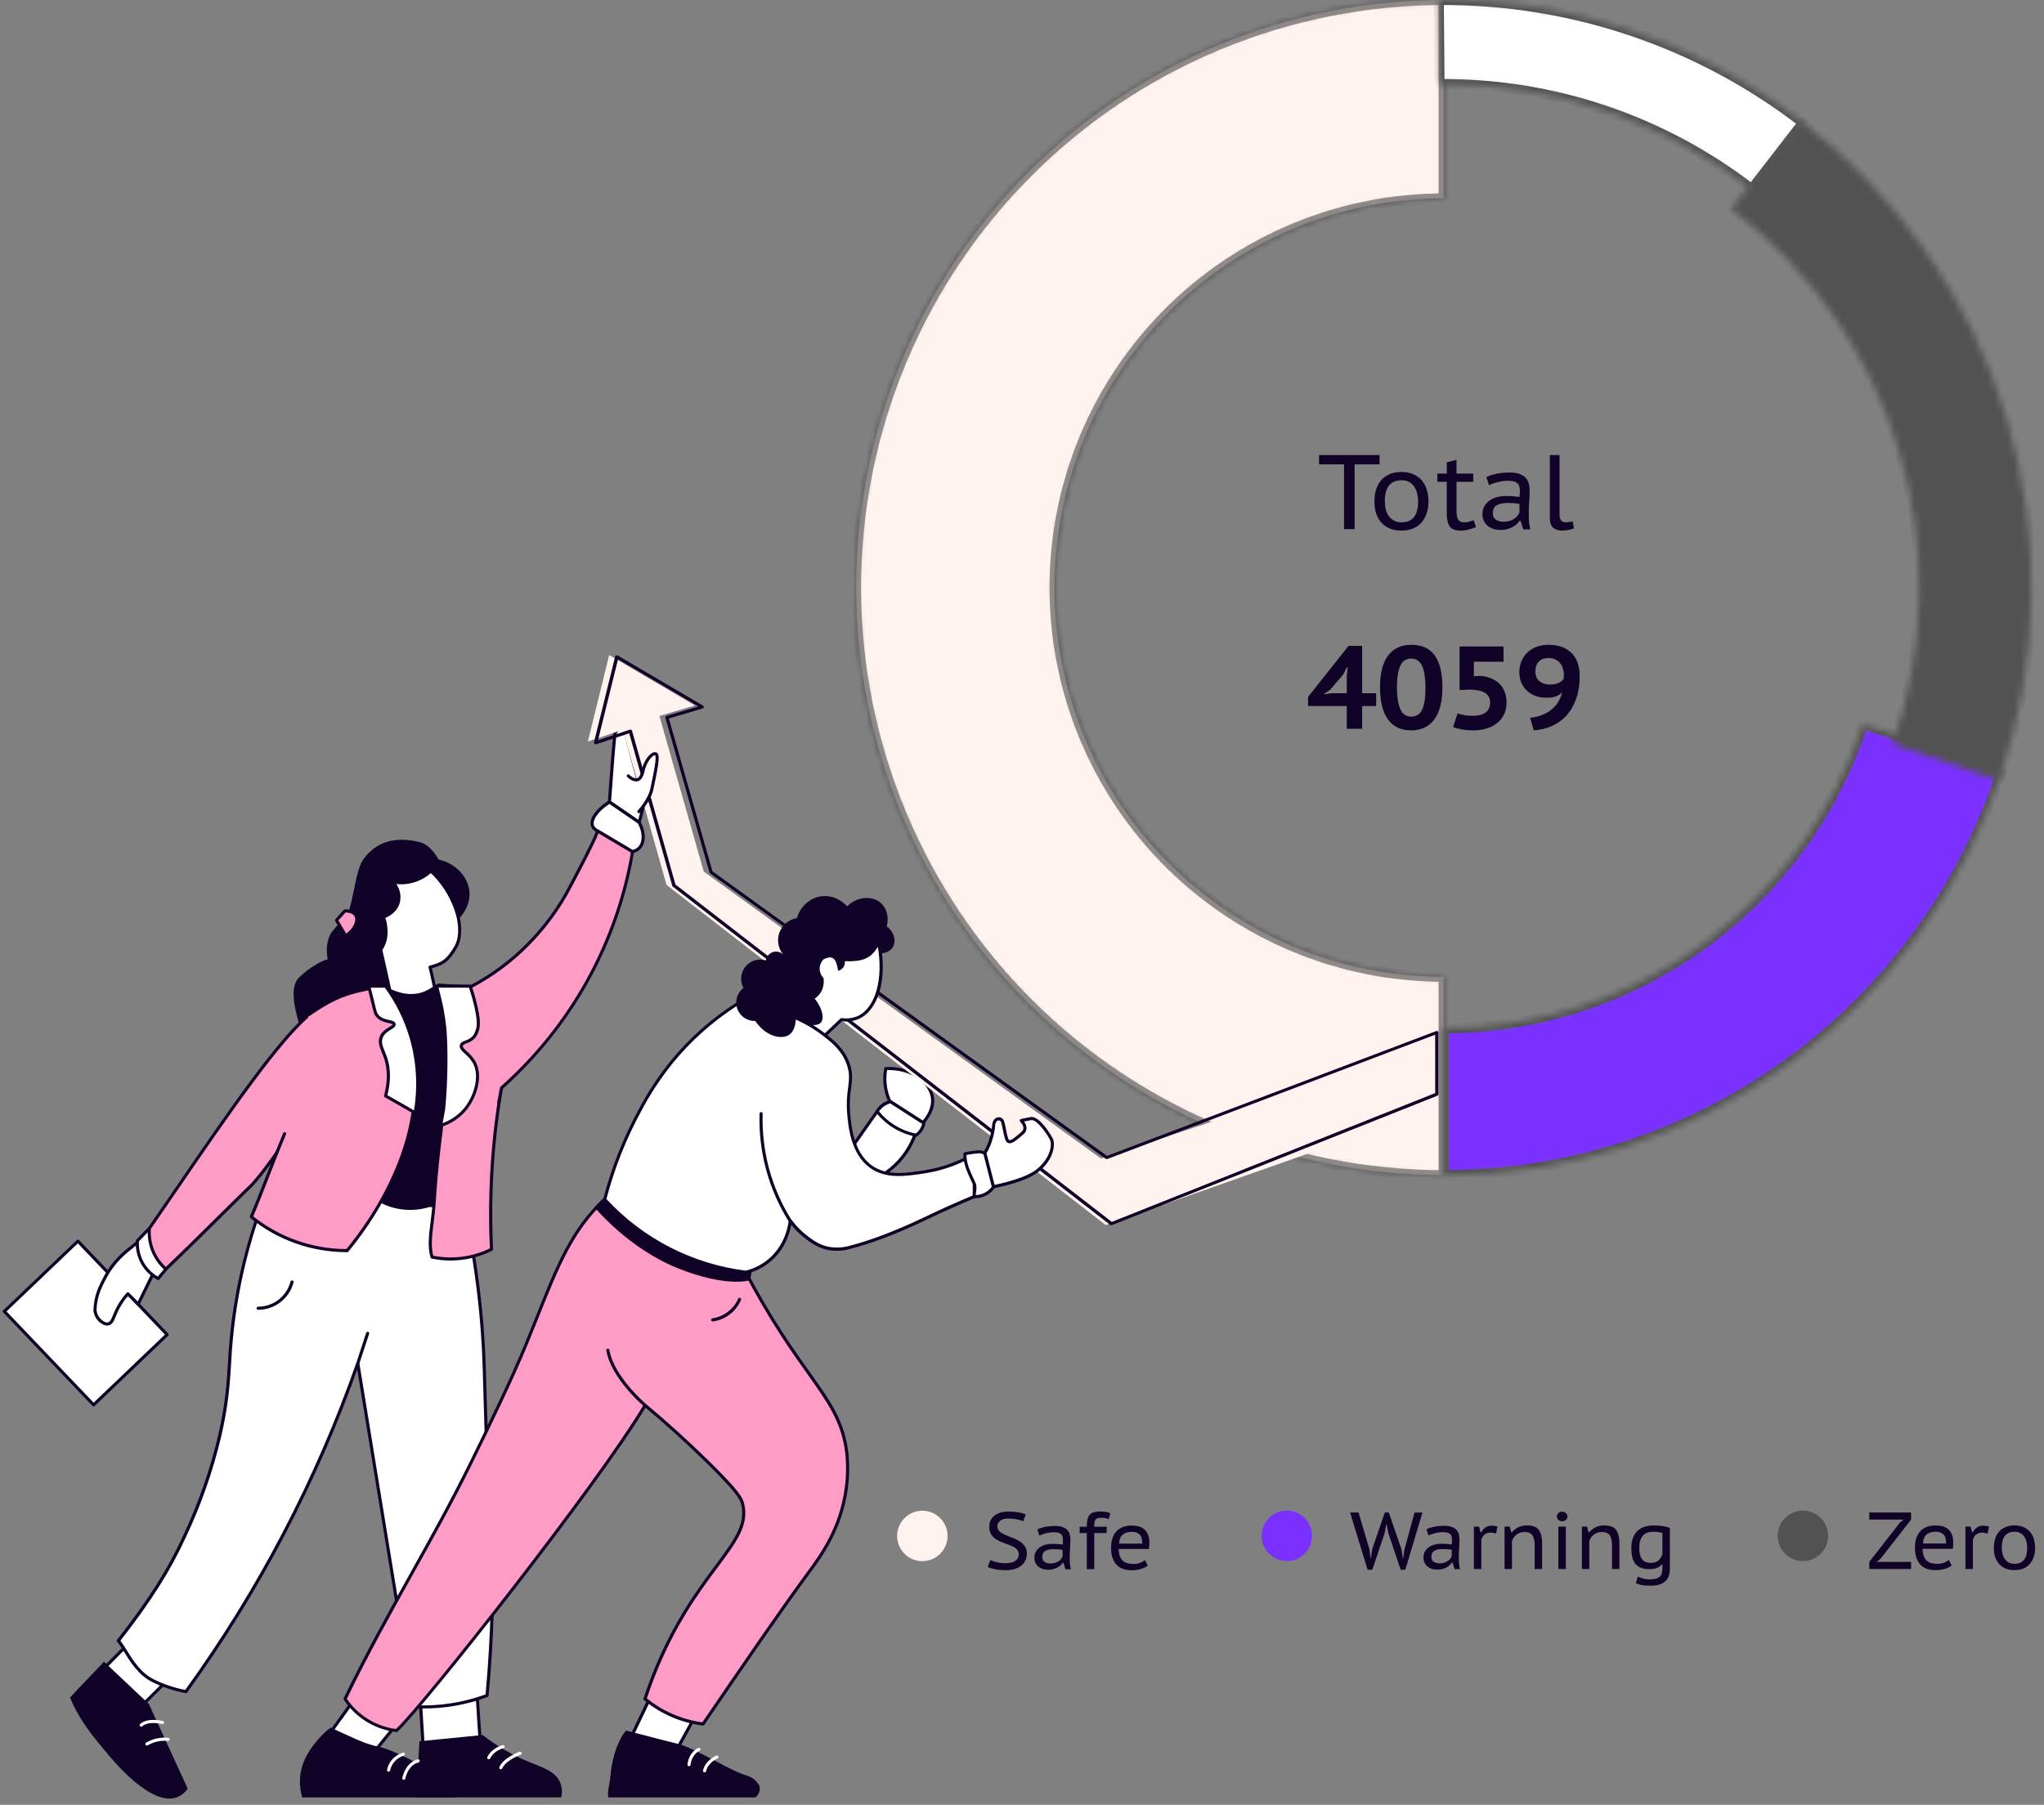 <svg width="308" height="272" viewBox="0 0 308 272" fill="none" xmlns="http://www.w3.org/2000/svg">
<rect x="0" y="0" width="308" height="272" fill="#808080" stroke="none"/>
<mask id="path-1-inside-1_72_273" fill="white">
<path d="M217.551 0C194.065 2.80069e-07 171.541 9.33 154.934 25.937C138.326 42.544 128.997 65.068 128.997 88.554C128.997 112.041 138.326 134.565 154.934 151.172C171.541 167.779 194.065 177.109 217.551 177.109L217.551 147.203C201.997 147.203 187.079 141.024 176.081 130.025C165.082 119.026 158.903 104.109 158.903 88.554C158.903 73 165.082 58.083 176.081 47.084C187.079 36.085 201.997 29.906 217.551 29.906L217.551 0Z"/>
</mask>
<path d="M217.551 0C194.065 2.80069e-07 171.541 9.33 154.934 25.937C138.326 42.544 128.997 65.068 128.997 88.554C128.997 112.041 138.326 134.565 154.934 151.172C171.541 167.779 194.065 177.109 217.551 177.109L217.551 147.203C201.997 147.203 187.079 141.024 176.081 130.025C165.082 119.026 158.903 104.109 158.903 88.554C158.903 73 165.082 58.083 176.081 47.084C187.079 36.085 201.997 29.906 217.551 29.906L217.551 0Z" fill="#FFF3F0" stroke="#272727" stroke-opacity="0.5" stroke-width="1.52" mask="url(#path-1-inside-1_72_273)"/>
<mask id="path-2-inside-2_72_273" fill="white">
<path d="M217.551 177.109C236.24 177.109 254.451 171.196 269.575 160.216C284.699 149.237 295.962 133.754 301.75 115.983L280.701 109.126C276.359 122.454 267.912 134.066 256.569 142.301C245.226 150.535 231.568 154.97 217.551 154.97L217.551 177.109Z"/>
</mask>
<path d="M217.551 177.109C236.24 177.109 254.451 171.196 269.575 160.216C284.699 149.237 295.962 133.754 301.75 115.983L280.701 109.126C276.359 122.454 267.912 134.066 256.569 142.301C245.226 150.535 231.568 154.97 217.551 154.97L217.551 177.109Z" fill="#7A31FF" stroke="#535252" stroke-width="1.52" mask="url(#path-2-inside-2_72_273)"/>
<mask id="path-3-inside-3_72_273" fill="white">
<path d="M301.186 117.659C307.331 99.999 307.729 80.848 302.323 62.949C296.916 45.05 285.983 29.322 271.09 18.017L260.868 31.485C272.918 40.631 281.764 53.356 286.138 67.838C290.512 82.32 290.19 97.814 285.218 112.102L301.186 117.659Z"/>
</mask>
<path d="M301.186 117.659C307.331 99.999 307.729 80.848 302.323 62.949C296.916 45.05 285.983 29.322 271.09 18.017L260.868 31.485C272.918 40.631 281.764 53.356 286.138 67.838C290.512 82.32 290.19 97.814 285.218 112.102L301.186 117.659Z" fill="#535252" stroke="#535252" stroke-width="1.52" mask="url(#path-3-inside-3_72_273)"/>
<mask id="path-4-inside-4_72_273" fill="white">
<path d="M271.71 18.493C255.999 6.347 236.661 -0.165 216.803 0.003L216.91 12.679C233.925 12.536 250.495 18.115 263.958 28.522L271.71 18.493Z"/>
</mask>
<path d="M271.71 18.493C255.999 6.347 236.661 -0.165 216.803 0.003L216.91 12.679C233.925 12.536 250.495 18.115 263.958 28.522L271.71 18.493Z" fill="white" stroke="#535252" stroke-width="1.52" mask="url(#path-4-inside-4_72_273)"/>
<path d="M207.88 69.985H204.119V79.74H202.525V69.985H198.763V68.582H207.88V69.985ZM207.106 75.564C207.106 74.873 207.196 74.257 207.377 73.715C207.558 73.162 207.823 72.695 208.174 72.312C208.525 71.93 208.95 71.638 209.449 71.436C209.959 71.234 210.539 71.133 211.187 71.133C211.867 71.133 212.462 71.244 212.972 71.468C213.482 71.691 213.907 72.004 214.247 72.408C214.587 72.801 214.837 73.269 214.996 73.811C215.166 74.342 215.251 74.926 215.251 75.564C215.251 76.244 215.156 76.855 214.964 77.397C214.784 77.939 214.518 78.401 214.167 78.784C213.827 79.166 213.402 79.459 212.892 79.66C212.393 79.862 211.824 79.963 211.187 79.963C210.485 79.963 209.88 79.852 209.37 79.629C208.86 79.406 208.434 79.097 208.094 78.704C207.765 78.311 207.515 77.849 207.345 77.317C207.186 76.775 207.106 76.191 207.106 75.564ZM208.668 75.564C208.668 75.957 208.711 76.345 208.796 76.728C208.891 77.1 209.04 77.434 209.242 77.732C209.444 78.029 209.704 78.269 210.023 78.449C210.342 78.63 210.735 78.72 211.203 78.72C212.86 78.72 213.689 77.668 213.689 75.564C213.689 75.15 213.641 74.751 213.546 74.368C213.461 73.986 213.317 73.651 213.115 73.364C212.924 73.067 212.669 72.828 212.35 72.647C212.032 72.466 211.649 72.376 211.203 72.376C210.374 72.376 209.742 72.642 209.306 73.173C208.881 73.694 208.668 74.491 208.668 75.564ZM216.588 71.372H218.007V69.682L219.473 69.3V71.372H221.992V72.615H219.473V76.887C219.473 77.556 219.558 78.029 219.728 78.306C219.898 78.582 220.19 78.72 220.605 78.72C220.871 78.72 221.11 78.694 221.322 78.64C221.545 78.577 221.795 78.497 222.071 78.401L222.406 79.437C222.066 79.586 221.699 79.708 221.306 79.804C220.924 79.91 220.509 79.963 220.063 79.963C219.319 79.963 218.788 79.761 218.469 79.358C218.161 78.954 218.007 78.295 218.007 77.381V72.615H216.588V71.372ZM223.973 71.898C224.929 71.441 226.114 71.212 227.527 71.212C228.165 71.212 228.675 71.297 229.057 71.468C229.451 71.627 229.753 71.834 229.966 72.089C230.178 72.344 230.317 72.631 230.38 72.95C230.455 73.258 230.492 73.566 230.492 73.874C230.492 74.459 230.471 75.049 230.428 75.644C230.386 76.228 230.364 76.866 230.364 77.556C230.364 77.96 230.38 78.353 230.412 78.736C230.455 79.108 230.519 79.453 230.604 79.772H229.536L229.137 78.497H228.978C228.861 78.656 228.717 78.821 228.547 78.991C228.377 79.15 228.175 79.294 227.942 79.421C227.708 79.549 227.437 79.655 227.129 79.74C226.831 79.825 226.486 79.868 226.093 79.868C225.699 79.868 225.338 79.815 225.009 79.708C224.679 79.591 224.392 79.432 224.148 79.23C223.914 79.028 223.728 78.784 223.59 78.497C223.452 78.199 223.383 77.87 223.383 77.509C223.383 77.031 223.484 76.616 223.686 76.265C223.898 75.915 224.169 75.628 224.499 75.405C224.828 75.181 225.2 75.017 225.614 74.91C226.039 74.804 226.459 74.751 226.874 74.751C227.203 74.751 227.479 74.756 227.702 74.767C227.936 74.778 228.128 74.794 228.276 74.815C228.436 74.826 228.569 74.841 228.675 74.863C228.781 74.873 228.877 74.884 228.962 74.894C228.983 74.735 228.999 74.597 229.01 74.48C229.02 74.363 229.025 74.214 229.025 74.034C229.025 73.736 228.994 73.487 228.93 73.285C228.866 73.083 228.76 72.923 228.611 72.806C228.473 72.679 228.282 72.589 228.037 72.535C227.793 72.482 227.495 72.456 227.145 72.456C226.943 72.456 226.72 72.472 226.475 72.504C226.231 72.535 225.986 72.583 225.742 72.647C225.497 72.7 225.253 72.769 225.009 72.854C224.775 72.939 224.562 73.03 224.371 73.125L223.973 71.898ZM228.962 75.947C228.877 75.936 228.786 75.92 228.691 75.899C228.595 75.877 228.473 75.862 228.324 75.851C228.186 75.84 228.016 75.83 227.814 75.819C227.623 75.808 227.384 75.803 227.097 75.803C226.438 75.803 225.912 75.92 225.519 76.154C225.136 76.388 224.945 76.786 224.945 77.349C224.945 77.774 225.094 78.093 225.391 78.306C225.699 78.518 226.093 78.624 226.571 78.624C226.921 78.624 227.23 78.582 227.495 78.497C227.772 78.401 228.005 78.29 228.197 78.162C228.399 78.024 228.558 77.875 228.675 77.716C228.802 77.546 228.898 77.381 228.962 77.222V75.947ZM235.003 77.525C235.003 77.96 235.083 78.269 235.243 78.449C235.413 78.63 235.636 78.72 235.912 78.72C236.082 78.72 236.247 78.71 236.406 78.688C236.566 78.667 236.757 78.624 236.98 78.561L237.171 79.645C237.065 79.687 236.937 79.724 236.789 79.756C236.64 79.799 236.486 79.836 236.326 79.868C236.167 79.9 236.008 79.921 235.848 79.931C235.689 79.953 235.545 79.963 235.418 79.963C234.844 79.963 234.387 79.82 234.047 79.533C233.707 79.236 233.537 78.747 233.537 78.067V68.582H235.003V77.525Z" fill="#100327"/>
<path d="M207.365 106.407H205.257V109.825H202.937V106.407H197.11V105.025L203.203 97.338H205.257V104.476H207.365V106.407ZM202.937 101.926L203.079 100.491H203.008L202.371 101.695L200.405 103.98L199.413 104.635L200.653 104.476H202.937V101.926ZM207.946 103.608C207.946 101.495 208.348 99.895 209.151 98.808C209.965 97.722 211.128 97.179 212.64 97.179C214.257 97.179 215.444 97.716 216.2 98.791C216.967 99.853 217.351 101.459 217.351 103.608C217.351 105.71 216.943 107.316 216.129 108.426C215.314 109.524 214.151 110.073 212.64 110.073C211.837 110.073 211.14 109.925 210.55 109.63C209.959 109.323 209.469 108.892 209.08 108.337C208.702 107.77 208.419 107.091 208.23 106.3C208.041 105.497 207.946 104.6 207.946 103.608ZM210.497 103.608C210.497 104.966 210.662 106.04 210.993 106.832C211.323 107.611 211.872 108 212.64 108C213.419 108 213.974 107.646 214.304 106.938C214.635 106.229 214.8 105.12 214.8 103.608C214.8 102.935 214.759 102.333 214.676 101.802C214.606 101.259 214.488 100.798 214.322 100.42C214.157 100.042 213.933 99.753 213.649 99.552C213.378 99.352 213.041 99.251 212.64 99.251C211.872 99.251 211.323 99.623 210.993 100.367C210.662 101.099 210.497 102.18 210.497 103.608ZM221.899 107.877C222.749 107.877 223.399 107.711 223.847 107.381C224.308 107.038 224.538 106.548 224.538 105.911C224.538 105.226 224.273 104.724 223.741 104.405C223.21 104.086 222.454 103.927 221.474 103.927L219.933 103.998V97.427H226.557V99.73H222.094V101.926L222.891 101.855C223.517 101.878 224.084 101.991 224.591 102.191C225.099 102.38 225.53 102.646 225.884 102.988C226.25 103.331 226.528 103.744 226.717 104.228C226.917 104.712 227.018 105.249 227.018 105.84C227.018 106.536 226.888 107.15 226.628 107.682C226.368 108.213 226.008 108.656 225.548 109.01C225.099 109.364 224.562 109.63 223.936 109.807C223.322 109.984 222.655 110.073 221.935 110.073C221.356 110.073 220.801 110.025 220.27 109.931C219.75 109.837 219.313 109.713 218.959 109.559L219.632 107.505C219.927 107.611 220.246 107.699 220.589 107.77C220.943 107.841 221.38 107.877 221.899 107.877ZM228.945 101.323C228.945 100.721 229.045 100.172 229.246 99.676C229.447 99.169 229.736 98.732 230.114 98.366C230.492 97.988 230.952 97.699 231.495 97.498C232.039 97.285 232.658 97.179 233.355 97.179C234.819 97.179 235.964 97.587 236.791 98.401C237.617 99.204 238.031 100.361 238.031 101.873C238.031 103.242 237.842 104.429 237.464 105.432C237.086 106.436 236.578 107.274 235.941 107.947C235.303 108.609 234.565 109.116 233.727 109.47C232.9 109.813 232.027 110.014 231.106 110.073L230.574 108.178C231.283 108.095 231.909 107.941 232.452 107.717C233.007 107.493 233.479 107.209 233.869 106.867C234.27 106.525 234.595 106.141 234.843 105.716C235.103 105.279 235.286 104.818 235.392 104.334C235.085 104.641 234.748 104.854 234.382 104.972C234.028 105.09 233.556 105.149 232.965 105.149C232.469 105.149 231.979 105.072 231.495 104.919C231.023 104.765 230.598 104.529 230.22 104.21C229.842 103.892 229.535 103.496 229.299 103.024C229.063 102.54 228.945 101.973 228.945 101.323ZM231.354 101.2C231.354 101.849 231.56 102.339 231.974 102.67C232.399 103 232.918 103.165 233.532 103.165C234.063 103.165 234.494 103.089 234.825 102.935C235.156 102.77 235.415 102.581 235.604 102.368C235.616 102.239 235.628 102.12 235.64 102.014C235.652 101.908 235.657 101.808 235.657 101.713C235.657 101.406 235.61 101.099 235.516 100.792C235.433 100.485 235.297 100.214 235.108 99.978C234.92 99.73 234.677 99.535 234.382 99.393C234.087 99.24 233.739 99.163 233.337 99.163C232.712 99.163 232.222 99.346 231.867 99.712C231.525 100.066 231.354 100.562 231.354 101.2Z" fill="#100327"/>
<path d="M153.515 234.239C153.515 233.906 153.405 233.643 153.186 233.448C152.968 233.253 152.692 233.087 152.359 232.949C152.027 232.803 151.67 232.67 151.289 232.548C150.908 232.418 150.551 232.256 150.219 232.062C149.887 231.867 149.611 231.616 149.392 231.307C149.173 230.999 149.064 230.598 149.064 230.103C149.064 229.414 149.315 228.859 149.818 228.437C150.328 228.016 151.054 227.805 151.995 227.805C152.538 227.805 153.036 227.845 153.491 227.926C153.945 228.008 154.301 228.113 154.561 228.243L154.184 229.264C153.981 229.159 153.677 229.066 153.272 228.985C152.866 228.895 152.42 228.851 151.934 228.851C151.382 228.851 150.969 228.968 150.693 229.203C150.418 229.439 150.28 229.71 150.28 230.018C150.28 230.335 150.389 230.59 150.608 230.785C150.827 230.979 151.103 231.153 151.435 231.307C151.768 231.453 152.124 231.595 152.505 231.733C152.886 231.871 153.243 232.041 153.576 232.244C153.908 232.447 154.184 232.698 154.403 232.998C154.622 233.29 154.731 233.667 154.731 234.129C154.731 234.51 154.658 234.855 154.512 235.163C154.366 235.471 154.155 235.734 153.88 235.953C153.604 236.172 153.272 236.343 152.882 236.464C152.493 236.578 152.051 236.634 151.557 236.634C150.892 236.634 150.328 236.582 149.866 236.476C149.412 236.379 149.068 236.274 148.832 236.16L149.234 235.102C149.437 235.207 149.741 235.317 150.146 235.43C150.559 235.536 151.014 235.588 151.508 235.588C151.792 235.588 152.055 235.564 152.299 235.516C152.542 235.459 152.753 235.378 152.931 235.272C153.118 235.159 153.259 235.017 153.357 234.847C153.462 234.676 153.515 234.474 153.515 234.239ZM156.313 230.493C157.042 230.144 157.947 229.97 159.025 229.97C159.511 229.97 159.901 230.035 160.192 230.164C160.492 230.286 160.723 230.444 160.886 230.639C161.048 230.833 161.153 231.052 161.202 231.295C161.259 231.53 161.287 231.766 161.287 232.001C161.287 232.447 161.271 232.897 161.238 233.351C161.206 233.797 161.19 234.283 161.19 234.81C161.19 235.118 161.202 235.418 161.226 235.71C161.259 235.994 161.307 236.257 161.372 236.501H160.557L160.253 235.528H160.132C160.042 235.649 159.933 235.775 159.803 235.905C159.674 236.026 159.519 236.136 159.341 236.233C159.163 236.33 158.956 236.411 158.721 236.476C158.494 236.541 158.23 236.574 157.93 236.574C157.63 236.574 157.355 236.533 157.103 236.452C156.852 236.363 156.633 236.241 156.447 236.087C156.268 235.933 156.126 235.747 156.021 235.528C155.915 235.301 155.863 235.049 155.863 234.774C155.863 234.409 155.94 234.093 156.094 233.825C156.256 233.557 156.463 233.339 156.714 233.168C156.965 232.998 157.249 232.872 157.565 232.791C157.89 232.71 158.21 232.67 158.526 232.67C158.778 232.67 158.988 232.674 159.159 232.682C159.337 232.69 159.483 232.702 159.596 232.718C159.718 232.726 159.819 232.739 159.901 232.755C159.982 232.763 160.055 232.771 160.119 232.779C160.136 232.657 160.148 232.552 160.156 232.463C160.164 232.374 160.168 232.26 160.168 232.122C160.168 231.895 160.144 231.705 160.095 231.551C160.046 231.397 159.965 231.275 159.852 231.186C159.746 231.089 159.601 231.02 159.414 230.979C159.228 230.939 159.001 230.918 158.733 230.918C158.579 230.918 158.409 230.93 158.222 230.955C158.036 230.979 157.849 231.016 157.663 231.064C157.476 231.105 157.29 231.157 157.103 231.222C156.925 231.287 156.763 231.356 156.617 231.429L156.313 230.493ZM160.119 233.582C160.055 233.574 159.986 233.561 159.913 233.545C159.84 233.529 159.746 233.517 159.633 233.509C159.528 233.501 159.398 233.493 159.244 233.484C159.098 233.476 158.915 233.472 158.696 233.472C158.194 233.472 157.792 233.561 157.492 233.74C157.201 233.918 157.055 234.222 157.055 234.652C157.055 234.976 157.168 235.22 157.395 235.382C157.63 235.544 157.93 235.625 158.295 235.625C158.563 235.625 158.798 235.593 159.001 235.528C159.211 235.455 159.39 235.37 159.536 235.272C159.69 235.167 159.811 235.053 159.901 234.932C159.998 234.802 160.071 234.676 160.119 234.555V233.582ZM162.686 230.091H163.768V229.921C163.768 229.524 163.805 229.191 163.878 228.924C163.951 228.648 164.064 228.429 164.218 228.267C164.381 228.097 164.587 227.975 164.839 227.902C165.098 227.829 165.41 227.793 165.775 227.793C166.083 227.793 166.351 227.813 166.578 227.853C166.813 227.886 167.056 227.947 167.308 228.036L167.064 228.948C166.854 228.859 166.655 228.802 166.468 228.778C166.29 228.753 166.116 228.741 165.945 228.741C165.718 228.741 165.536 228.762 165.398 228.802C165.26 228.843 165.151 228.916 165.07 229.021C164.997 229.118 164.948 229.256 164.924 229.435C164.899 229.605 164.887 229.824 164.887 230.091H166.76V231.04H164.887V236.476H163.768V231.04H162.686V230.091ZM172.957 235.953C172.673 236.164 172.321 236.334 171.899 236.464C171.477 236.586 171.019 236.647 170.525 236.647C169.989 236.647 169.523 236.57 169.126 236.416C168.737 236.253 168.417 236.026 168.165 235.734C167.914 235.443 167.727 235.09 167.606 234.676C167.484 234.263 167.423 233.801 167.423 233.29C167.423 232.195 167.691 231.36 168.226 230.785C168.769 230.201 169.539 229.909 170.537 229.909C170.853 229.909 171.169 229.945 171.485 230.018C171.802 230.083 172.085 230.213 172.337 230.407C172.588 230.594 172.791 230.853 172.945 231.186C173.107 231.518 173.188 231.952 173.188 232.487C173.188 232.617 173.184 232.767 173.176 232.937C173.168 233.107 173.152 233.274 173.127 233.436H168.567C168.583 234.182 168.761 234.745 169.102 235.126C169.442 235.507 170.022 235.698 170.841 235.698C171.181 235.698 171.506 235.641 171.814 235.528C172.122 235.406 172.361 235.264 172.531 235.102L172.957 235.953ZM172.118 232.633C172.134 231.984 172 231.526 171.716 231.259C171.441 230.991 171.052 230.857 170.549 230.857C169.981 230.857 169.531 230.991 169.199 231.259C168.867 231.526 168.672 231.984 168.615 232.633H172.118Z" fill="#100327"/>
<circle cx="138.984" cy="231.476" r="3.801" fill="#FFF3F0"/>
<path d="M206.345 233.466L206.54 234.889H206.564L206.783 233.441L208.668 227.944H209.276L211.173 233.466L211.392 234.889H211.417L211.648 233.441L213.156 227.944H214.348L211.757 236.579H211.064L209.203 231.045L208.948 229.756H208.887L208.644 231.058L206.783 236.579H206.078L203.438 227.944H204.715L206.345 233.466ZM214.945 230.474C215.674 230.125 216.578 229.951 217.657 229.951C218.143 229.951 218.532 230.016 218.824 230.145C219.124 230.267 219.355 230.425 219.517 230.62C219.68 230.814 219.785 231.033 219.834 231.277C219.89 231.512 219.919 231.747 219.919 231.982C219.919 232.428 219.903 232.878 219.87 233.332C219.838 233.778 219.821 234.264 219.821 234.791C219.821 235.099 219.834 235.399 219.858 235.691C219.89 235.975 219.939 236.239 220.004 236.482H219.189L218.885 235.509H218.763C218.674 235.631 218.565 235.756 218.435 235.886C218.305 236.008 218.151 236.117 217.973 236.214C217.794 236.312 217.588 236.393 217.353 236.458C217.126 236.522 216.862 236.555 216.562 236.555C216.262 236.555 215.986 236.514 215.735 236.433C215.484 236.344 215.265 236.222 215.078 236.068C214.9 235.914 214.758 235.728 214.653 235.509C214.547 235.282 214.495 235.031 214.495 234.755C214.495 234.39 214.572 234.074 214.726 233.806C214.888 233.539 215.095 233.32 215.346 233.149C215.597 232.979 215.881 232.854 216.197 232.772C216.522 232.691 216.842 232.651 217.158 232.651C217.409 232.651 217.62 232.655 217.79 232.663C217.969 232.671 218.115 232.683 218.228 232.699C218.35 232.708 218.451 232.72 218.532 232.736C218.613 232.744 218.686 232.752 218.751 232.76C218.767 232.639 218.78 232.533 218.788 232.444C218.796 232.355 218.8 232.241 218.8 232.104C218.8 231.877 218.776 231.686 218.727 231.532C218.678 231.378 218.597 231.256 218.484 231.167C218.378 231.07 218.232 231.001 218.046 230.96C217.859 230.92 217.632 230.899 217.365 230.899C217.211 230.899 217.04 230.912 216.854 230.936C216.667 230.96 216.481 230.997 216.295 231.045C216.108 231.086 215.922 231.139 215.735 231.204C215.557 231.268 215.395 231.337 215.249 231.41L214.945 230.474ZM218.751 233.563C218.686 233.555 218.617 233.543 218.544 233.526C218.471 233.51 218.378 233.498 218.265 233.49C218.159 233.482 218.03 233.474 217.876 233.466C217.73 233.458 217.547 233.454 217.328 233.454C216.826 233.454 216.424 233.543 216.124 233.721C215.832 233.899 215.686 234.203 215.686 234.633C215.686 234.958 215.8 235.201 216.027 235.363C216.262 235.525 216.562 235.606 216.927 235.606C217.194 235.606 217.43 235.574 217.632 235.509C217.843 235.436 218.022 235.351 218.167 235.253C218.321 235.148 218.443 235.035 218.532 234.913C218.63 234.783 218.703 234.658 218.751 234.536V233.563ZM225.429 231.131C225.291 231.09 225.157 231.054 225.027 231.021C224.897 230.989 224.776 230.972 224.662 230.972C224.233 230.972 223.896 231.082 223.653 231.301C223.418 231.52 223.272 231.795 223.215 232.128V236.458H222.096V230.072H222.875L223.093 230.924H223.203C223.389 230.608 223.604 230.364 223.847 230.194C224.099 230.016 224.411 229.927 224.784 229.927C224.897 229.927 225.031 229.939 225.185 229.963C225.339 229.979 225.493 230.012 225.647 230.06L225.429 231.131ZM231.253 236.458V232.931C231.253 232.249 231.143 231.739 230.924 231.398C230.705 231.058 230.316 230.887 229.757 230.887C229.262 230.887 228.849 231.017 228.516 231.277C228.192 231.528 227.965 231.852 227.835 232.249V236.458H226.716V230.072H227.495L227.714 230.924H227.823C228.058 230.632 228.362 230.389 228.735 230.194C229.116 229.991 229.57 229.89 230.097 229.89C230.47 229.89 230.799 229.935 231.082 230.024C231.366 230.105 231.601 230.255 231.788 230.474C231.982 230.685 232.128 230.972 232.226 231.337C232.323 231.694 232.372 232.148 232.372 232.699V236.458H231.253ZM234.824 230.072H235.943V236.458H234.824V230.072ZM234.593 228.552C234.593 228.366 234.666 228.2 234.812 228.054C234.958 227.9 235.148 227.823 235.383 227.823C235.618 227.823 235.813 227.9 235.967 228.054C236.121 228.2 236.198 228.366 236.198 228.552C236.198 228.739 236.121 228.905 235.967 229.051C235.813 229.189 235.618 229.258 235.383 229.258C235.148 229.258 234.958 229.189 234.812 229.051C234.666 228.905 234.593 228.739 234.593 228.552ZM242.904 236.458V232.931C242.904 232.249 242.795 231.739 242.576 231.398C242.357 231.058 241.967 230.887 241.408 230.887C240.913 230.887 240.5 231.017 240.168 231.277C239.843 231.528 239.616 231.852 239.486 232.249V236.458H238.368V230.072H239.146L239.365 230.924H239.474C239.709 230.632 240.013 230.389 240.386 230.194C240.768 229.991 241.222 229.89 241.749 229.89C242.122 229.89 242.45 229.935 242.734 230.024C243.017 230.105 243.253 230.255 243.439 230.474C243.634 230.685 243.78 230.972 243.877 231.337C243.974 231.694 244.023 232.148 244.023 232.699V236.458H242.904ZM251.62 236.494C251.62 237.329 251.372 237.949 250.878 238.355C250.391 238.768 249.674 238.975 248.725 238.975C248.174 238.975 247.728 238.943 247.387 238.878C247.047 238.813 246.755 238.724 246.512 238.61L246.779 237.601C246.884 237.649 247.006 237.698 247.144 237.747C247.282 237.803 247.428 237.852 247.582 237.893C247.736 237.933 247.89 237.966 248.044 237.99C248.206 238.014 248.36 238.026 248.506 238.026C248.903 238.026 249.232 237.99 249.491 237.917C249.751 237.852 249.957 237.747 250.111 237.601C250.266 237.455 250.371 237.268 250.428 237.041C250.484 236.814 250.513 236.543 250.513 236.226V235.776H250.379C250.249 235.987 250.022 236.158 249.698 236.287C249.374 236.417 248.98 236.482 248.518 236.482C247.594 236.482 246.913 236.235 246.475 235.74C246.037 235.237 245.818 234.431 245.818 233.32C245.818 232.225 246.102 231.382 246.67 230.79C247.237 230.198 248.08 229.902 249.199 229.902C249.734 229.902 250.193 229.935 250.574 230C250.963 230.064 251.311 230.15 251.62 230.255V236.494ZM248.761 235.533C249.256 235.533 249.641 235.408 249.917 235.156C250.201 234.905 250.395 234.576 250.501 234.171V231.033C250.314 230.977 250.099 230.932 249.856 230.899C249.613 230.867 249.337 230.851 249.029 230.851C248.397 230.851 247.902 231.054 247.545 231.459C247.189 231.856 247.01 232.468 247.01 233.295C247.01 234.009 247.14 234.56 247.399 234.949C247.667 235.339 248.121 235.533 248.761 235.533Z" fill="#100327"/>
<circle cx="193.906" cy="231.458" r="3.801" fill="#7A31FF"/>
<path d="M281.673 235.387L286.258 229.501L286.854 229.014H281.673V227.944H287.973V229.014L283.351 234.937L282.78 235.387H287.973V236.458H281.673V235.387ZM294.089 235.935C293.806 236.145 293.453 236.316 293.031 236.445C292.61 236.567 292.152 236.628 291.657 236.628C291.122 236.628 290.656 236.551 290.258 236.397C289.869 236.235 289.549 236.008 289.298 235.716C289.046 235.424 288.86 235.071 288.738 234.658C288.617 234.244 288.556 233.782 288.556 233.271C288.556 232.177 288.823 231.341 289.358 230.766C289.902 230.182 290.672 229.89 291.669 229.89C291.985 229.89 292.302 229.927 292.618 230C292.934 230.064 293.218 230.194 293.469 230.389C293.72 230.575 293.923 230.835 294.077 231.167C294.239 231.499 294.32 231.933 294.32 232.468C294.32 232.598 294.316 232.748 294.308 232.918C294.3 233.089 294.284 233.255 294.26 233.417H289.699C289.715 234.163 289.894 234.726 290.234 235.108C290.575 235.489 291.154 235.679 291.973 235.679C292.314 235.679 292.638 235.622 292.946 235.509C293.254 235.387 293.493 235.245 293.664 235.083L294.089 235.935ZM293.25 232.614C293.266 231.966 293.133 231.508 292.849 231.24C292.573 230.972 292.184 230.839 291.681 230.839C291.114 230.839 290.664 230.972 290.331 231.24C289.999 231.508 289.804 231.966 289.748 232.614H293.25ZM299.497 231.131C299.359 231.09 299.226 231.054 299.096 231.021C298.966 230.989 298.845 230.972 298.731 230.972C298.301 230.972 297.965 231.082 297.722 231.301C297.487 231.52 297.341 231.795 297.284 232.128V236.458H296.165V230.072H296.943L297.162 230.924H297.272C297.458 230.608 297.673 230.364 297.916 230.194C298.168 230.016 298.48 229.927 298.853 229.927C298.966 229.927 299.1 229.939 299.254 229.963C299.408 229.979 299.562 230.012 299.716 230.06L299.497 231.131ZM300.445 233.271C300.445 232.744 300.513 232.274 300.651 231.86C300.789 231.439 300.992 231.082 301.259 230.79C301.527 230.498 301.851 230.275 302.232 230.121C302.622 229.967 303.063 229.89 303.558 229.89C304.077 229.89 304.531 229.975 304.92 230.145C305.309 230.316 305.634 230.555 305.893 230.863C306.153 231.163 306.343 231.52 306.465 231.933C306.594 232.339 306.659 232.785 306.659 233.271C306.659 233.79 306.586 234.256 306.44 234.67C306.303 235.083 306.1 235.436 305.832 235.728C305.573 236.02 305.248 236.243 304.859 236.397C304.478 236.551 304.044 236.628 303.558 236.628C303.023 236.628 302.561 236.543 302.172 236.372C301.782 236.202 301.458 235.967 301.199 235.667C300.947 235.367 300.757 235.014 300.627 234.609C300.505 234.195 300.445 233.749 300.445 233.271ZM301.636 233.271C301.636 233.571 301.669 233.867 301.734 234.159C301.807 234.443 301.92 234.698 302.074 234.925C302.228 235.152 302.427 235.335 302.67 235.472C302.913 235.61 303.213 235.679 303.57 235.679C304.835 235.679 305.467 234.876 305.467 233.271C305.467 232.955 305.431 232.651 305.358 232.359C305.293 232.067 305.184 231.812 305.03 231.593C304.884 231.366 304.689 231.183 304.446 231.045C304.203 230.908 303.911 230.839 303.57 230.839C302.938 230.839 302.455 231.041 302.123 231.447C301.799 231.844 301.636 232.452 301.636 233.271Z" fill="#100327"/>
<circle cx="271.672" cy="231.458" r="3.801" fill="#535252"/>
<path d="M71.839 254.493L72.34 262.303L63.751 262.974L63.304 255.721L71.839 254.493Z" fill="white"/>
<path d="M63.752 263.207H63.77L72.361 262.537C72.392 262.534 72.423 262.525 72.45 262.511C72.478 262.497 72.503 262.477 72.523 262.453C72.543 262.429 72.558 262.402 72.567 262.372C72.577 262.342 72.58 262.311 72.577 262.28L72.063 254.47C72.062 254.438 72.053 254.406 72.039 254.377C72.024 254.348 72.004 254.323 71.978 254.303C71.953 254.282 71.924 254.268 71.892 254.259C71.861 254.251 71.828 254.249 71.796 254.254L63.261 255.48C63.201 255.489 63.147 255.52 63.11 255.568C63.072 255.616 63.055 255.676 63.061 255.737L63.508 262.989C63.509 263.02 63.517 263.051 63.53 263.079C63.544 263.106 63.564 263.131 63.588 263.151C63.633 263.19 63.692 263.211 63.752 263.207ZM72.094 262.087L63.971 262.719L63.554 255.922L71.621 254.763L72.094 262.087Z" fill="#100327"/>
<path d="M25.207 253.303C24.205 254.154 22.493 256.024 21.488 256.873C20.512 256.456 19.836 255.588 18.405 254.254C17.438 253.342 16.616 252.287 15.968 251.126C16.531 250.512 19.052 248.042 19.623 247.428C22.164 249.076 22.678 251.656 25.207 253.303Z" fill="white"/>
<path d="M21.488 257.109C21.544 257.109 21.598 257.089 21.64 257.052C22.154 256.621 22.843 255.927 23.516 255.253C24.189 254.58 24.865 253.902 25.359 253.483C25.387 253.459 25.409 253.429 25.423 253.395C25.437 253.361 25.443 253.324 25.441 253.288C25.439 253.251 25.428 253.216 25.41 253.185C25.392 253.153 25.366 253.127 25.335 253.108C24.105 252.306 23.377 251.309 22.609 250.229C21.84 249.15 21.067 248.078 19.759 247.23C19.712 247.2 19.656 247.188 19.6 247.195C19.545 247.202 19.494 247.228 19.456 247.269C19.178 247.575 18.394 248.356 17.636 249.111C16.84 249.906 16.094 250.653 15.804 250.97C15.77 251.006 15.749 251.051 15.743 251.1C15.737 251.149 15.747 251.199 15.771 251.242C16.431 252.423 17.267 253.497 18.25 254.426C18.613 254.765 18.929 255.079 19.209 255.356C20.031 256.171 20.628 256.759 21.396 257.088C21.425 257.101 21.457 257.108 21.488 257.109ZM24.829 253.326C24.351 253.755 23.763 254.354 23.187 254.922C22.573 255.539 21.938 256.173 21.455 256.598C20.828 256.294 20.306 255.778 19.543 255.022C19.263 254.745 18.944 254.429 18.577 254.084C17.668 253.228 16.888 252.244 16.264 251.162C16.606 250.8 17.292 250.111 17.965 249.443C18.638 248.775 19.314 248.099 19.661 247.734C20.794 248.505 21.491 249.482 22.231 250.502C22.971 251.522 23.67 252.506 24.824 253.326H24.829Z" fill="#100327"/>
<path d="M69.131 138.471C69.427 138.173 70.866 136.656 70.743 134.513C70.612 132.216 68.741 130.144 66.094 129.533C64.976 127.556 63.824 127.055 63.169 126.899C61.013 126.385 57.289 125.968 54.758 129.507C53.56 131.177 53.344 135.418 52.368 137.833C50.137 140.123 49.824 140.712 49.824 140.712C49.407 141.483 49.053 142.701 49.379 144.587C48.919 144.587 46.617 145.715 44.995 147.396C43.494 148.938 44.604 152.793 45.275 154.98L59.666 148.732L69.131 138.471Z" fill="#100327"/>
<path d="M48.748 179.077L59.269 180.804L70.078 182.444C71.125 187.378 71.897 192.367 72.39 197.388C72.889 202.391 72.961 205.914 73.056 209.564C73.624 231.194 74.413 232.333 74.164 242.437C74.081 245.688 73.886 250.147 73.377 255.526C69.856 256.83 66.106 257.405 62.355 257.217L53.905 205.467L48.748 179.077Z" fill="white"/>
<path d="M63.68 257.479C67.022 257.504 70.341 256.916 73.471 255.744C73.512 255.729 73.549 255.703 73.576 255.668C73.602 255.633 73.619 255.591 73.622 255.546C74.036 251.162 74.301 246.752 74.409 242.44C74.542 237.077 74.383 234.237 74.118 229.532C73.887 225.392 73.568 219.722 73.301 209.553L73.286 208.975C73.198 205.601 73.108 202.108 72.636 197.359C72.138 192.331 71.361 187.334 70.307 182.392C70.297 182.346 70.274 182.303 70.24 182.27C70.205 182.237 70.162 182.215 70.115 182.207L59.306 180.57L48.787 178.843C48.749 178.837 48.711 178.84 48.674 178.852C48.638 178.864 48.605 178.885 48.579 178.913C48.554 178.941 48.536 178.974 48.525 179.01C48.514 179.046 48.512 179.084 48.517 179.121L53.685 205.506L62.135 257.253C62.144 257.306 62.17 257.355 62.211 257.391C62.251 257.427 62.302 257.448 62.356 257.451C62.803 257.471 63.243 257.479 63.68 257.479ZM73.17 255.356C69.779 256.598 66.175 257.153 62.567 256.991L54.148 205.429L49.044 179.373L59.231 181.046L69.883 182.66C70.914 187.534 71.677 192.461 72.17 197.418C72.638 202.15 72.731 205.642 72.818 208.998L72.834 209.577C73.091 219.751 73.417 225.425 73.651 229.568C73.908 234.263 74.072 237.095 73.939 242.44C73.82 246.683 73.563 251.031 73.17 255.356Z" fill="#100327"/>
<path d="M59.266 180.804L40.852 178.016C38.284 184.158 36.463 190.587 35.428 197.164C34.166 205.305 35.011 208.215 33.115 216.438C31.88 221.665 30.099 226.747 27.8 231.6C25.659 236.265 22.917 240.798 17.852 247.277C18.947 248.515 20.252 251.902 23.041 253.282C24.615 254.065 26.292 254.624 28.021 254.943C38.988 239.781 47.712 223.117 53.923 205.465L55.411 200.942L59.266 180.804Z" fill="white"/>
<path d="M28.012 255.182C28.049 255.182 28.086 255.173 28.119 255.156C28.152 255.139 28.181 255.114 28.202 255.084C39.184 239.904 47.919 223.219 54.135 205.544L55.625 201.016C55.635 200.987 55.639 200.956 55.637 200.926C55.634 200.895 55.626 200.865 55.612 200.838C55.598 200.81 55.579 200.786 55.556 200.766C55.533 200.746 55.506 200.73 55.476 200.721C55.417 200.701 55.352 200.706 55.297 200.734C55.241 200.762 55.198 200.811 55.178 200.87L53.69 205.393C47.506 222.975 38.823 239.575 27.909 254.683C26.253 254.364 24.647 253.821 23.137 253.069C21.22 252.116 20.035 250.209 19.084 248.677C18.798 248.191 18.485 247.72 18.146 247.269C22.823 241.261 25.686 236.732 28.004 231.683C30.307 226.813 32.093 221.716 33.334 216.474C34.437 211.717 34.619 208.698 34.825 205.501C35.273 196.13 37.361 186.91 40.993 178.26L59.226 181.023C59.284 181.025 59.342 181.006 59.387 180.969C59.432 180.932 59.461 180.879 59.47 180.821C59.479 180.763 59.466 180.704 59.433 180.656C59.401 180.607 59.352 180.572 59.295 180.557L40.88 177.767C40.827 177.758 40.773 177.767 40.726 177.794C40.679 177.82 40.643 177.861 40.623 177.91C38.055 184.073 36.229 190.519 35.185 197.113C34.764 199.879 34.483 202.665 34.344 205.46C34.146 208.638 33.959 211.627 32.864 216.356C31.632 221.568 29.856 226.636 27.565 231.477C25.252 236.535 22.371 241.068 17.645 247.12C17.61 247.162 17.591 247.215 17.591 247.269C17.591 247.323 17.61 247.376 17.645 247.418C18.024 247.89 18.368 248.39 18.673 248.914C19.603 250.414 20.878 252.468 22.913 253.48C24.508 254.273 26.206 254.839 27.958 255.161L28.012 255.182Z" fill="#100327"/>
<path d="M133.467 161.042C133.119 162.866 133.406 164.753 134.279 166.392L139.038 169.235C139.447 168.793 140.727 167.302 140.516 165.508C140.231 163.087 137.332 160.854 133.467 161.042Z" fill="white"/>
<path d="M139.039 169.468C139.071 169.468 139.103 169.462 139.133 169.449C139.162 169.436 139.189 169.417 139.211 169.394C139.874 168.679 140.953 167.22 140.753 165.48C140.604 164.21 139.771 162.979 138.471 162.103C136.981 161.152 135.226 160.701 133.462 160.818C133.41 160.821 133.359 160.841 133.319 160.876C133.279 160.91 133.252 160.957 133.241 161.008C132.885 162.885 133.18 164.827 134.076 166.513C134.097 166.551 134.127 166.583 134.164 166.606L138.923 169.432C138.958 169.454 138.998 169.467 139.039 169.468ZM133.932 161.265C137.559 161.265 140.033 163.427 140.283 165.534C140.457 167.019 139.525 168.325 138.998 168.934L134.462 166.225C133.667 164.703 133.389 162.964 133.67 161.27L133.932 161.265Z" fill="#100327"/>
<path d="M92.716 110.407C92.559 110.461 91.829 120.869 91.829 120.869L96.311 123.953L97.059 121.047L93.82 108.927L92.716 110.407Z" fill="white"/>
<path d="M96.311 124.177C96.339 124.177 96.367 124.172 96.394 124.161C96.429 124.148 96.461 124.127 96.487 124.098C96.512 124.07 96.53 124.036 96.54 123.999L97.285 121.096C97.296 121.056 97.296 121.014 97.285 120.975L94.047 108.855C94.036 108.813 94.013 108.774 93.981 108.744C93.949 108.714 93.909 108.694 93.865 108.685C93.822 108.677 93.778 108.681 93.737 108.697C93.695 108.713 93.66 108.74 93.633 108.775L92.552 110.235C92.464 110.317 92.444 110.492 92.4 110.844C92.367 111.122 92.325 111.525 92.277 112.044C92.197 112.916 92.097 114.126 91.978 115.642C91.781 118.212 91.596 120.828 91.596 120.854C91.592 120.895 91.6 120.936 91.617 120.973C91.635 121.01 91.662 121.042 91.696 121.065L96.178 124.133C96.217 124.161 96.263 124.176 96.311 124.177ZM96.825 121.036L96.178 123.56L92.081 120.754C92.356 116.858 92.798 111.081 92.932 110.526L93.731 109.446L96.825 121.036Z" fill="#100327"/>
<path d="M210.848 159.651V168.999L166.606 184.614L100.433 133.362L93.841 109.988L88.586 111.743L91.793 98.72L104.706 106.316L99.363 107.903L106.043 131.357L165.895 174.596L210.848 159.651Z" fill="#FFF3F0"/>
<path d="M167.472 184.649C167.502 184.649 167.532 184.644 167.56 184.633L216.593 165.129C216.641 165.113 216.683 165.083 216.712 165.044C216.742 165.005 216.757 164.958 216.758 164.91V155.609C216.758 155.572 216.748 155.535 216.73 155.502C216.712 155.469 216.685 155.44 216.653 155.418C216.62 155.397 216.582 155.383 216.543 155.377C216.503 155.372 216.463 155.376 216.425 155.388L166.807 174.196L107.358 131.317L100.788 108.278L105.883 106.77C105.928 106.756 105.969 106.73 105.999 106.696C106.03 106.661 106.049 106.619 106.055 106.575C106.061 106.53 106.054 106.485 106.033 106.445C106.013 106.404 105.981 106.37 105.941 106.346L93.076 98.792C93.042 98.772 93.004 98.76 92.964 98.756C92.924 98.753 92.884 98.759 92.848 98.774C92.811 98.788 92.777 98.81 92.751 98.838C92.725 98.866 92.706 98.9 92.697 98.936L89.502 111.889C89.493 111.931 89.495 111.973 89.508 112.014C89.522 112.054 89.547 112.09 89.581 112.118C89.614 112.146 89.655 112.165 89.7 112.173C89.744 112.181 89.789 112.178 89.832 112.164L94.811 110.504L101.307 133.507C101.32 133.554 101.349 133.596 101.39 133.627L167.307 184.605C167.355 184.638 167.413 184.653 167.472 184.649ZM216.266 164.736L167.532 184.148L101.782 133.303L95.237 110.129C95.229 110.097 95.213 110.068 95.191 110.042C95.17 110.017 95.143 109.996 95.112 109.98C95.081 109.965 95.047 109.956 95.013 109.954C94.978 109.951 94.943 109.956 94.91 109.967L90.107 111.568L93.128 99.355L105.235 106.464L100.428 107.888C100.366 107.906 100.314 107.945 100.283 107.999C100.251 108.052 100.244 108.114 100.261 108.173L106.916 131.504C106.93 131.553 106.961 131.596 107.004 131.628L166.609 174.636C166.643 174.66 166.682 174.675 166.723 174.682C166.764 174.688 166.806 174.685 166.846 174.672L216.255 155.938L216.266 164.736Z" fill="#100327"/>
<path d="M0.683 197.645L11.773 187.058L25.226 201.15L14.136 211.737L0.683 197.645Z" fill="white"/>
<path d="M14.099 211.961C14.159 211.96 14.217 211.936 14.261 211.895L25.35 201.309C25.373 201.288 25.391 201.263 25.404 201.235C25.416 201.206 25.422 201.176 25.422 201.145C25.423 201.114 25.418 201.083 25.407 201.055C25.396 201.026 25.379 201 25.358 200.978L11.907 186.887C11.885 186.865 11.859 186.848 11.831 186.836C11.802 186.824 11.772 186.818 11.741 186.818C11.71 186.818 11.68 186.824 11.651 186.836C11.623 186.848 11.597 186.865 11.575 186.887L0.484 197.472C0.44 197.517 0.416 197.576 0.416 197.638C0.416 197.7 0.44 197.76 0.484 197.804L13.94 211.887C13.981 211.931 14.038 211.958 14.099 211.961ZM24.856 201.132L14.107 211.393L0.98 197.642L11.729 187.38L24.856 201.132Z" fill="#100327"/>
<path d="M132.451 142.318C133.436 147.632 132.097 152.083 129.352 153.332C128.552 153.68 127.67 153.795 126.808 153.664L123.763 156.542L115.405 149.678L125.533 140.38L132.451 142.318Z" fill="white"/>
<path d="M123.764 156.771C123.824 156.771 123.882 156.748 123.925 156.706L126.889 153.903C127.762 154.018 128.651 153.893 129.458 153.54C130.862 152.895 131.954 151.428 132.542 149.403C133.131 147.378 133.185 144.89 132.699 142.269C132.692 142.225 132.672 142.185 132.642 142.153C132.613 142.121 132.574 142.097 132.532 142.086L125.614 140.149C125.576 140.138 125.535 140.137 125.496 140.147C125.458 140.156 125.422 140.175 125.393 140.203L115.262 149.5C115.238 149.523 115.218 149.551 115.206 149.582C115.193 149.613 115.187 149.647 115.188 149.68C115.192 149.747 115.223 149.81 115.273 149.855L123.63 156.717C123.668 156.748 123.714 156.767 123.764 156.771ZM126.809 153.43C126.749 153.429 126.691 153.452 126.647 153.494L123.753 156.231L115.764 149.67L125.598 140.645L132.249 142.505C133.144 147.545 131.92 151.895 129.255 153.121C128.494 153.449 127.656 153.557 126.837 153.432L126.809 153.43Z" fill="#100327"/>
<path d="M59.941 259.625L55.2 265.482L48.842 262.416L53.584 255.834L59.941 259.625Z" fill="white"/>
<path d="M55.199 265.718C55.234 265.718 55.269 265.711 55.3 265.695C55.332 265.68 55.36 265.658 55.382 265.631L60.123 259.774C60.145 259.748 60.16 259.717 60.169 259.684C60.177 259.652 60.178 259.617 60.172 259.584C60.166 259.551 60.154 259.519 60.135 259.492C60.115 259.464 60.09 259.441 60.061 259.425L53.703 255.631C53.653 255.6 53.593 255.59 53.535 255.602C53.477 255.614 53.426 255.647 53.392 255.696L48.651 262.277C48.631 262.305 48.617 262.337 48.611 262.371C48.605 262.404 48.606 262.439 48.615 262.472C48.623 262.506 48.638 262.536 48.66 262.563C48.681 262.59 48.708 262.611 48.738 262.627L55.099 265.692C55.13 265.709 55.164 265.718 55.199 265.718ZM59.588 259.689L55.135 265.189L49.196 262.323L53.647 256.156L59.588 259.689Z" fill="#100327"/>
<path d="M105.094 258.016L101.468 264.624L94.665 262.732L98.163 255.413L105.094 258.016Z" fill="white"/>
<path d="M101.47 264.857C101.513 264.857 101.554 264.845 101.59 264.824C101.626 264.802 101.656 264.771 101.676 264.734L105.302 258.129C105.319 258.1 105.329 258.067 105.331 258.034C105.334 258 105.329 257.966 105.318 257.935C105.306 257.903 105.287 257.875 105.263 257.851C105.239 257.827 105.21 257.809 105.179 257.798L98.24 255.192C98.185 255.171 98.125 255.171 98.07 255.193C98.016 255.215 97.972 255.257 97.947 255.31L94.45 262.629C94.435 262.66 94.427 262.694 94.427 262.728C94.427 262.762 94.435 262.796 94.45 262.827C94.463 262.858 94.484 262.886 94.51 262.909C94.535 262.931 94.566 262.948 94.599 262.958L101.401 264.847C101.423 264.854 101.447 264.858 101.47 264.857ZM104.76 258.142L101.355 264.346L94.999 262.58L98.284 255.711L104.76 258.142Z" fill="#100327"/>
<path d="M103.188 187.008L91.109 180.784C85.34 185.995 83.219 193.024 79.288 202.589C77.018 208.091 73.528 215.261 70.961 220.468C64.809 232.947 58.227 243.155 51.995 256.032C52.864 257.342 54.007 258.448 55.344 259.274C56.682 260.099 58.183 260.624 59.744 260.812C63.529 257.405 90.235 223.588 97.207 211.766L103.188 187.008Z" fill="#FF9CC6"/>
<path d="M59.731 261.049C59.789 261.048 59.844 261.026 59.887 260.987C63.665 257.592 90.41 223.742 97.408 211.902C97.423 211.876 97.434 211.847 97.438 211.816C97.443 211.786 97.441 211.754 97.433 211.725C97.426 211.695 97.412 211.667 97.394 211.642C97.375 211.617 97.352 211.597 97.325 211.581C97.271 211.55 97.207 211.542 97.147 211.558C97.087 211.573 97.036 211.612 97.004 211.666C90.066 223.41 63.709 256.808 59.664 260.573C58.179 260.379 56.752 259.873 55.477 259.088C54.201 258.304 53.106 257.259 52.263 256.022C55.485 249.376 58.847 243.355 62.097 237.519C65.104 232.122 68.214 226.561 71.169 220.558C73.888 215.043 77.293 208.024 79.501 202.666C80.12 201.165 80.691 199.737 81.243 198.351C84.129 191.122 86.414 185.399 91.155 181.053L103.087 187.206C103.142 187.229 103.203 187.23 103.259 187.209C103.315 187.189 103.361 187.148 103.388 187.096C103.415 187.043 103.421 186.982 103.406 186.925C103.39 186.868 103.353 186.818 103.303 186.787L91.225 180.56C91.183 180.541 91.136 180.534 91.091 180.54C91.045 180.547 91.002 180.566 90.968 180.596C86.064 185.027 83.746 190.832 80.817 198.179C80.264 199.559 79.693 200.991 79.077 202.486C76.872 207.834 73.472 214.842 70.755 220.35C67.805 226.332 64.698 231.899 61.694 237.28C58.42 243.147 55.035 249.212 51.79 255.919C51.772 255.956 51.764 255.996 51.767 256.037C51.769 256.077 51.783 256.117 51.805 256.15C52.609 257.37 53.647 258.418 54.858 259.234C56.316 260.205 57.981 260.821 59.72 261.033L59.731 261.049Z" fill="#100327"/>
<path d="M103.187 187.008L112.369 191.742C114.592 195.987 116.63 199.256 118.023 201.371C123.322 209.469 126.84 212.568 127.606 218.895C127.8 220.656 127.781 222.435 127.549 224.191C126.755 230.41 123.592 234.63 121.785 237.09C117.488 242.939 112.421 250.353 105.957 259.818C104.316 259.603 102.713 259.156 101.198 258.489C99.765 257.855 98.424 257.029 97.215 256.032C98.696 251.468 100.702 247.091 103.192 242.99C108.255 234.659 113.007 231.325 111.93 226.72C111.74 225.898 111.346 224.955 106.728 220.411C102.874 216.623 99.533 213.714 97.22 211.776C97.22 211.776 92.391 207.749 91.61 203.509L103.187 187.008Z" fill="#FF9CC6"/>
<path d="M105.941 260.052C105.98 260.051 106.018 260.042 106.052 260.024C106.086 260.006 106.115 259.98 106.137 259.949C112.276 250.954 117.578 243.193 121.957 237.231L122.049 237.105C123.895 234.594 126.978 230.398 127.767 224.22C128 222.444 128.019 220.647 127.824 218.867C127.248 214.125 125.144 211.157 121.954 206.683C120.842 205.118 119.58 203.342 118.205 201.242C116.208 198.189 114.311 194.957 112.572 191.631C112.548 191.59 112.513 191.556 112.471 191.533L103.294 186.8C103.238 186.772 103.174 186.767 103.114 186.786C103.054 186.805 103.005 186.847 102.976 186.902C102.948 186.958 102.943 187.022 102.962 187.082C102.981 187.141 103.023 187.19 103.079 187.219L112.189 191.916C113.929 195.231 115.82 198.454 117.812 201.499C119.192 203.609 120.456 205.385 121.571 206.955C124.717 211.378 126.796 214.3 127.359 218.923C127.547 220.665 127.528 222.423 127.302 224.161C126.531 230.218 123.488 234.355 121.672 236.825L121.579 236.951C117.21 242.895 111.937 250.623 105.831 259.566C104.261 259.35 102.728 258.918 101.277 258.281C99.912 257.681 98.632 256.903 97.471 255.968C98.943 251.473 100.926 247.161 103.382 243.119C105.073 240.335 106.705 238.143 108.146 236.208C111.001 232.374 112.89 229.84 112.153 226.671C111.934 225.731 111.431 224.718 106.887 220.247C103.803 217.219 100.604 214.31 97.353 211.599C97.307 211.558 92.581 207.575 91.825 203.47C91.823 203.437 91.813 203.405 91.797 203.376C91.781 203.347 91.76 203.322 91.734 203.301C91.707 203.281 91.677 203.267 91.645 203.259C91.613 203.251 91.579 203.25 91.547 203.256C91.514 203.262 91.483 203.275 91.456 203.294C91.428 203.312 91.405 203.337 91.388 203.365C91.371 203.393 91.359 203.424 91.355 203.457C91.351 203.49 91.353 203.524 91.362 203.555C91.694 205.354 92.753 207.315 94.513 209.386C95.292 210.307 96.141 211.166 97.052 211.956C100.293 214.66 103.492 217.561 106.561 220.578C110.996 224.947 111.513 225.975 111.7 226.772C112.389 229.73 110.552 232.194 107.774 235.923C106.327 237.866 104.69 240.068 102.986 242.862C100.48 246.983 98.462 251.381 96.972 255.968C96.957 256.013 96.956 256.062 96.969 256.108C96.983 256.154 97.01 256.195 97.047 256.225C99.583 258.31 102.655 259.639 105.911 260.059L105.941 260.052Z" fill="#100327"/>
<path d="M63.214 262.418L72.722 261.478C74.916 263.189 77.338 264.586 79.918 265.628C81.678 266.327 83.75 266.941 84.441 268.712C84.692 269.407 84.736 270.159 84.567 270.878H62.708C62.879 268.06 63.048 265.24 63.214 262.418Z" fill="#100327"/>
<path d="M94.316 260.812C93.483 261.784 92.293 264.153 92.003 267.509C91.882 268.866 91.471 269.987 91.669 270.886H113.795C114.371 270.578 114.669 269.516 114.371 269.015C113.726 267.923 112.808 267.669 112.084 267.435C109.874 266.718 105.767 264.071 102.639 262.935C99.16 262.077 97.782 261.671 94.316 260.812Z" fill="#100327"/>
<path d="M65.615 149.29C65.394 148.552 65.018 146.496 64.797 145.759C66.545 145.276 67.367 144.988 68.678 142.734C69.989 140.48 69.192 135.705 65.43 131.745C65.43 131.745 61.616 127.788 57.823 130.494C54.03 133.2 56.597 140.002 57.155 142.264C57.712 144.525 58.828 149.655 58.828 149.655C58.828 149.655 61.914 152.081 65.615 149.29Z" fill="white"/>
<path d="M61.914 150.86C63.312 150.836 64.663 150.348 65.753 149.472C65.792 149.443 65.82 149.403 65.835 149.357C65.85 149.311 65.85 149.261 65.835 149.215C65.728 148.855 65.579 148.151 65.432 147.468C65.306 146.874 65.175 146.306 65.083 145.926C66.738 145.458 67.578 145.073 68.878 142.857C69.582 141.655 69.695 139.822 69.181 137.831C68.786 136.289 67.843 133.953 65.584 131.588C64.868 130.89 64.039 130.318 63.132 129.897C61.184 129.008 59.295 129.15 57.671 130.306C56.165 131.383 55.448 133.202 55.548 135.718C55.628 137.774 56.237 139.92 56.638 141.331C56.748 141.719 56.843 142.056 56.91 142.323C57.463 144.553 58.573 149.657 58.583 149.709C58.594 149.762 58.624 149.81 58.668 149.842C59.295 150.293 60.012 150.603 60.77 150.752C61.147 150.828 61.53 150.864 61.914 150.86ZM65.342 149.195C63.911 150.223 62.415 150.598 60.899 150.287C60.233 150.155 59.6 149.893 59.036 149.516C58.887 148.827 57.892 144.281 57.381 142.207C57.311 141.93 57.214 141.59 57.103 141.197C56.707 139.807 56.108 137.707 56.029 135.695C55.939 133.349 56.587 131.663 57.956 130.684C59.457 129.615 61.138 129.491 62.95 130.319C63.804 130.716 64.586 131.253 65.262 131.91C66.906 133.598 68.1 135.672 68.734 137.941C69.215 139.815 69.122 141.518 68.477 142.616C67.21 144.774 66.46 145.055 64.736 145.533C64.706 145.541 64.678 145.555 64.653 145.575C64.629 145.594 64.609 145.618 64.594 145.646C64.579 145.673 64.569 145.703 64.566 145.734C64.562 145.764 64.565 145.796 64.574 145.826C64.682 146.185 64.831 146.892 64.977 147.573C65.108 148.205 65.237 148.804 65.337 149.2L65.342 149.195Z" fill="#100327"/>
<path d="M66.079 148.547C68.376 149.087 68.104 158.274 67.988 160.641C67.633 167.693 66.781 174.712 65.439 181.645C63.872 182.271 62.169 182.481 60.496 182.256C58.824 182.031 57.238 181.378 55.892 180.36C55.121 169.67 55.695 158.926 57.601 148.38C59.014 149.249 61.065 150.161 63.198 149.665C64.807 149.285 65.313 148.367 66.079 148.547Z" fill="#100327"/>
<path d="M137.871 171.044C135.718 170.331 133.766 169.116 132.176 167.5L128.815 172.272C128.726 172.893 128.783 173.526 128.983 174.12C129.183 174.715 129.52 175.254 129.966 175.694C130.412 176.135 130.955 176.465 131.552 176.657C132.149 176.85 132.783 176.9 133.402 176.803C135.455 175.396 137.018 173.382 137.871 171.044Z" fill="white"/>
<path d="M132.873 177.073C133.062 177.074 133.251 177.061 133.438 177.034C133.472 177.029 133.505 177.016 133.533 176.996C135.629 175.563 137.223 173.509 138.092 171.123C138.102 171.094 138.107 171.062 138.105 171.031C138.103 170.999 138.095 170.969 138.081 170.94C138.067 170.912 138.048 170.887 138.024 170.866C138 170.846 137.973 170.83 137.943 170.82C135.826 170.119 133.907 168.925 132.343 167.335C132.319 167.311 132.289 167.292 132.257 167.28C132.225 167.268 132.19 167.264 132.156 167.266C132.121 167.269 132.088 167.279 132.059 167.296C132.029 167.313 132.003 167.336 131.983 167.364L128.622 172.139C128.601 172.168 128.588 172.203 128.583 172.239C128.553 172.455 128.326 174.397 129.796 175.857C130.621 176.652 131.727 177.089 132.873 177.073ZM133.312 176.579C132.737 176.66 132.15 176.608 131.599 176.425C131.047 176.242 130.545 175.935 130.132 175.527C129.719 175.118 129.405 174.62 129.216 174.071C129.027 173.521 128.967 172.936 129.041 172.36L132.207 167.862C133.724 169.348 135.549 170.484 137.552 171.188C136.709 173.373 135.227 175.253 133.299 176.584L133.312 176.579Z" fill="#100327"/>
<path d="M139.223 169.27L134.186 166.025C133.767 166.119 133.373 166.298 133.027 166.552C132.681 166.806 132.391 167.129 132.176 167.5C133.632 169.366 135.717 170.639 138.043 171.08C138.348 170.859 138.61 170.584 138.814 170.268C139.01 169.963 139.149 169.625 139.223 169.27Z" fill="white"/>
<path d="M138.041 171.313C138.089 171.313 138.136 171.298 138.175 171.27C138.508 171.034 138.793 170.737 139.013 170.393C139.224 170.065 139.372 169.7 139.45 169.317C139.462 169.269 139.459 169.218 139.441 169.172C139.423 169.126 139.391 169.087 139.349 169.06L134.312 165.814C134.286 165.796 134.257 165.785 134.226 165.779C134.195 165.774 134.163 165.775 134.133 165.783C133.76 165.867 133.404 166.014 133.081 166.217C132.626 166.507 132.245 166.901 131.971 167.366C131.949 167.406 131.939 167.452 131.942 167.497C131.945 167.543 131.962 167.587 131.989 167.623C133.479 169.535 135.615 170.838 137.998 171.288L138.041 171.313ZM138.954 169.378C138.883 169.651 138.769 169.912 138.617 170.149C138.449 170.415 138.235 170.648 137.985 170.838C135.81 170.401 133.856 169.22 132.46 167.497C132.687 167.153 132.985 166.862 133.333 166.641C133.583 166.482 133.856 166.363 134.143 166.289L138.954 169.378Z" fill="#100327"/>
<path d="M70.866 148.742L70.825 148.766L68.478 148.614L66.091 148.46C66.091 148.511 66.109 148.563 66.117 148.614C66.991 153.594 67.317 158.655 67.088 163.707C67.029 164.933 66.942 166.051 66.831 167.14C66.459 170.956 65.85 174.457 65.423 181.143C65.194 184.7 64.454 187.111 65.091 189.444C68.126 190.075 71.284 189.665 74.058 188.283C73.781 182.55 73.946 176.805 74.554 171.098C74.811 168.608 75.16 166.215 75.551 163.959L70.866 148.742Z" fill="#FF9CC6"/>
<path d="M67.939 189.974C70.1 189.96 72.229 189.454 74.165 188.493C74.207 188.473 74.242 188.441 74.266 188.402C74.29 188.362 74.301 188.316 74.299 188.27C74.024 182.549 74.19 176.816 74.795 171.121C75.052 168.741 75.383 166.346 75.79 163.997C75.8 163.936 75.786 163.873 75.75 163.822C75.714 163.771 75.659 163.737 75.598 163.726C75.537 163.716 75.474 163.73 75.423 163.766C75.372 163.802 75.338 163.856 75.327 163.918C74.918 166.274 74.584 168.682 74.327 171.072C73.725 176.739 73.553 182.443 73.813 188.136C71.167 189.429 68.17 189.818 65.281 189.244C64.911 187.753 65.099 186.224 65.338 184.304C65.451 183.374 65.595 182.318 65.656 181.156C65.944 176.656 66.312 173.609 66.638 170.918C66.795 169.633 66.942 168.41 67.065 167.163C67.18 165.973 67.263 164.85 67.322 163.72C67.545 158.698 67.228 153.667 66.374 148.714L67.293 148.773L70.809 148.999C70.851 149.002 70.893 148.993 70.93 148.974L70.979 148.948C71.035 148.921 71.078 148.873 71.098 148.815C71.118 148.756 71.115 148.692 71.088 148.636C71.061 148.58 71.013 148.537 70.954 148.516C70.896 148.496 70.832 148.5 70.776 148.527L67.324 148.306L66.106 148.226C66.071 148.225 66.035 148.232 66.003 148.246C65.97 148.259 65.941 148.28 65.916 148.306C65.892 148.332 65.874 148.364 65.865 148.398C65.855 148.432 65.853 148.468 65.859 148.503C65.859 148.55 65.877 148.596 65.885 148.642C66.752 153.607 67.077 158.651 66.854 163.686C66.8 164.807 66.718 165.925 66.597 167.107C66.476 168.348 66.327 169.564 66.173 170.851C65.847 173.547 65.477 176.602 65.189 181.131C65.114 182.277 64.986 183.325 64.87 184.25C64.613 186.281 64.423 187.887 64.87 189.508C64.882 189.55 64.904 189.588 64.935 189.618C64.967 189.648 65.005 189.668 65.047 189.678C65.999 189.873 66.967 189.972 67.939 189.974Z" fill="#100327"/>
<path d="M75.144 166.207C75.38 164.799 75.555 163.959 75.555 163.959C81.901 158.309 87.016 151.413 90.581 143.7C92.827 138.811 94.418 133.648 95.312 128.343L90.001 125.189C90.314 125.39 86.367 132.745 85.997 133.464C84.309 136.73 82.134 139.72 79.546 142.331C77.005 144.911 74.076 147.079 70.865 148.755H68.455L75.144 166.207Z" fill="#FF9CC6"/>
<path d="M75.145 166.441C75.201 166.441 75.255 166.422 75.297 166.386C75.339 166.35 75.368 166.301 75.377 166.246C75.572 165.095 75.724 164.316 75.772 164.079C78.446 161.687 80.911 159.07 83.14 156.259C89.563 148.163 93.832 138.572 95.548 128.381C95.555 128.334 95.549 128.286 95.528 128.243C95.508 128.2 95.476 128.164 95.435 128.14L90.12 124.986C90.067 124.956 90.004 124.947 89.945 124.962C89.885 124.977 89.834 125.014 89.801 125.066C89.783 125.097 89.772 125.131 89.769 125.167C89.765 125.202 89.77 125.238 89.784 125.272C89.735 125.608 89.033 127.215 86.093 132.778L85.787 133.357C84.113 136.601 81.953 139.571 79.383 142.164C76.87 144.71 73.977 146.85 70.808 148.509H68.456C68.394 148.51 68.335 148.535 68.291 148.579C68.248 148.624 68.223 148.683 68.222 148.745C68.222 148.807 68.247 148.866 68.291 148.91C68.335 148.954 68.394 148.979 68.456 148.979H70.864C70.902 148.979 70.939 148.969 70.972 148.951C74.203 147.267 77.151 145.089 79.71 142.495C82.315 139.868 84.504 136.86 86.201 133.572C86.247 133.48 86.355 133.279 86.504 132.997C87.018 132.005 88.005 130.17 88.838 128.492C89.305 127.559 89.66 126.819 89.891 126.292C90.028 125.981 90.123 125.747 90.182 125.57L95.065 128.461C92.721 142.128 85.787 154.587 75.408 163.781C75.372 163.816 75.347 163.861 75.336 163.91C75.336 163.91 75.158 164.771 74.922 166.169C74.916 166.228 74.932 166.287 74.968 166.335C75.004 166.383 75.056 166.415 75.115 166.426L75.145 166.441Z" fill="#100327"/>
<path d="M91.589 179.9L113.492 189.737L113.179 192.173L113.004 192.944C113.004 192.944 109.514 194.101 102.077 191.107C94.639 188.113 89.582 181.938 89.582 181.938L91.589 179.9Z" fill="#100327"/>
<path d="M124.088 155.876C125.458 156.933 126.959 158.12 127.747 160.194C128.739 162.805 127.552 164.048 127.858 167.721C128.017 169.633 128.372 173.74 131.178 175.801C133.537 177.525 136.575 177.042 139.482 176.572C142.062 176.153 144.54 175.252 146.785 173.914V180.339C143.593 181.673 141.057 182.852 139.368 183.659C138.341 184.158 132.962 186.743 128.079 187.977C126.927 188.313 125.708 188.351 124.538 188.087C123.14 187.743 122.145 186.969 121.4 186.391C120.523 185.705 119.744 184.902 119.087 184.004C118.984 184.808 118.511 187.81 115.913 189.971C114.882 190.821 113.671 191.426 112.372 191.742C104.212 190.725 96.679 186.841 91.119 180.784C92.335 176.057 94.138 171.501 96.487 167.222C97.823 164.698 99.398 162.307 101.19 160.083C103.966 156.687 107.262 153.752 110.956 151.387C114.047 151.546 119.457 152.304 124.088 155.876Z" fill="white"/>
<path d="M112.369 191.978H112.423C113.758 191.658 115.002 191.037 116.059 190.161C118.233 188.362 118.976 185.946 119.23 184.59C119.828 185.332 120.51 186.002 121.263 186.586C122.013 187.17 123.041 187.966 124.481 188.321C125.688 188.595 126.946 188.557 128.135 188.21C131.262 187.422 135.274 185.898 139.442 183.896L139.481 183.878C141.874 182.729 144.364 181.614 146.887 180.563C146.93 180.544 146.966 180.514 146.992 180.475C147.017 180.436 147.031 180.391 147.031 180.344V173.919C147.031 173.878 147.02 173.838 146.999 173.802C146.979 173.766 146.949 173.737 146.913 173.716C146.877 173.695 146.836 173.683 146.795 173.683C146.753 173.683 146.712 173.695 146.677 173.716C144.456 175.041 142.005 175.932 139.453 176.343C136.577 176.8 133.606 177.276 131.327 175.61C128.595 173.611 128.261 169.617 128.102 167.698C128.006 166.472 128.055 165.24 128.245 164.025C128.415 162.74 128.559 161.641 127.988 160.109C127.161 157.93 125.55 156.686 124.254 155.689C119.824 152.271 114.587 151.335 110.971 151.15C110.921 151.147 110.873 151.161 110.832 151.189C107.121 153.565 103.811 156.514 101.023 159.926C99.22 162.161 97.636 164.563 96.294 167.101C93.935 171.399 92.122 175.975 90.897 180.722C90.887 180.759 90.887 180.799 90.896 180.837C90.906 180.875 90.925 180.909 90.951 180.938C96.55 187.036 104.133 190.946 112.348 191.97L112.369 191.978ZM119.084 183.77C119.064 183.767 119.044 183.767 119.025 183.77C118.979 183.782 118.938 183.807 118.907 183.842C118.876 183.877 118.856 183.921 118.85 183.968C118.714 185.057 118.141 187.807 115.766 189.783C114.774 190.605 113.609 191.191 112.358 191.497C104.313 190.482 96.884 186.659 91.38 180.704C92.593 176.041 94.378 171.547 96.695 167.323C98.023 164.81 99.59 162.431 101.375 160.219C104.116 156.863 107.368 153.959 111.012 151.613C114.558 151.803 119.654 152.731 123.959 156.051C125.205 157.012 126.757 158.21 127.539 160.266C128.081 161.684 127.95 162.686 127.796 163.953C127.6 165.202 127.55 166.469 127.649 167.729C127.814 169.715 128.163 173.853 131.065 175.978C133.501 177.759 136.572 177.263 139.545 176.795C142.02 176.398 144.402 175.558 146.579 174.315V180.169C144.102 181.197 141.652 182.307 139.296 183.436L139.257 183.454C135.125 185.435 131.144 186.956 128.05 187.738C126.935 188.063 125.756 188.101 124.622 187.848C123.278 187.517 122.309 186.756 121.579 186.198C120.715 185.526 119.948 184.737 119.3 183.855C119.274 183.822 119.24 183.796 119.201 183.781C119.162 183.766 119.12 183.761 119.079 183.767L119.084 183.77Z" fill="#100327"/>
<path d="M132.071 143.004C131.099 144.479 129.838 144.962 127.301 144.857C127.344 145.178 127.267 145.503 127.083 145.77C126.9 146.037 126.624 146.226 126.309 146.301C126.209 146.301 126.214 144.739 125.423 144.366C125.014 144.171 124.505 144.366 124.089 144.587C123.755 144.93 123.551 145.379 123.513 145.856C123.5 146.139 123.545 146.421 123.644 146.686C123.743 146.951 123.894 147.193 124.089 147.398C124.205 148.123 124.071 148.865 123.708 149.503C123.472 149.9 123.151 150.24 122.768 150.498C123.978 152.019 124.235 153.558 123.652 154.152C123.205 154.607 122.287 154.478 121.935 154.427C121.167 154.306 120.459 153.937 119.92 153.376C119.92 153.674 119.92 155.231 118.949 155.923C117.762 156.755 115.351 156.18 113.809 153.867C113.22 153.889 112.639 153.723 112.15 153.392C111.662 153.061 111.292 152.583 111.094 152.028C110.896 151.472 110.881 150.868 111.05 150.303C111.22 149.738 111.565 149.241 112.036 148.886C111.759 148.383 111.639 147.808 111.691 147.236C111.742 146.664 111.964 146.12 112.327 145.675C112.69 145.23 113.177 144.903 113.727 144.736C114.277 144.57 114.864 144.572 115.413 144.741C115.453 144.459 115.569 144.194 115.751 143.974C115.932 143.755 116.17 143.59 116.44 143.497C116.709 143.405 116.999 143.389 117.276 143.451C117.554 143.513 117.809 143.651 118.014 143.849C117.636 143.392 117.385 142.842 117.287 142.257C117.189 141.672 117.247 141.071 117.456 140.515C117.664 139.959 118.016 139.468 118.475 139.092C118.934 138.715 119.484 138.466 120.07 138.37C120.625 136.507 122.203 135.186 123.999 135.05C126.098 134.888 127.491 136.415 127.653 136.592C129.221 135.022 131.549 134.976 132.793 136.147C133.659 136.962 133.955 138.311 133.623 139.606C134.787 140.478 135.075 141.919 134.507 142.791C133.993 143.592 132.927 143.667 132.783 143.675C132.829 142.058 132.323 142.621 132.071 143.004Z" fill="#100327"/>
<path d="M15.668 250.422L22.437 256.811L28.289 269.573C27.899 270.125 27.366 270.561 26.747 270.832C22.846 272.41 17.038 265.335 15.954 264.017C14.602 262.367 11.996 259.44 10.557 255.832C12.076 254.141 14.126 252.113 15.668 250.422Z" fill="#100327"/>
<path d="M38.867 197.4C40.098 197.404 41.296 196.997 42.27 196.244C43.243 195.49 43.938 194.433 44.243 193.24C44.252 193.182 44.24 193.122 44.208 193.073C44.176 193.024 44.127 192.988 44.07 192.973C44.014 192.958 43.953 192.965 43.901 192.992C43.849 193.018 43.809 193.064 43.788 193.119C43.471 194.31 42.742 195.35 41.732 196.056C40.887 196.623 39.892 196.927 38.874 196.93C38.816 196.936 38.763 196.964 38.723 197.007C38.684 197.05 38.663 197.107 38.663 197.165C38.663 197.224 38.684 197.28 38.723 197.324C38.763 197.367 38.816 197.394 38.874 197.4H38.867Z" fill="#100327"/>
<path d="M22.98 192.122C22.261 193.595 21.54 195.067 20.817 196.537L19.275 194.979C18.576 195.744 17.998 196.61 17.561 197.549C17.093 198.577 16.936 199.369 16.343 199.515C15.813 199.644 15.273 199.171 15.096 199.017C14.645 198.599 14.369 198.024 14.325 197.411C14.433 195.288 15.014 194.07 15.921 192.389C17.404 189.632 19.403 188.318 20.706 187.249L22.98 192.122Z" fill="white"/>
<path d="M16.147 199.775C16.229 199.775 16.311 199.764 16.391 199.744C16.957 199.605 17.185 199.048 17.473 198.339C17.563 198.12 17.653 197.894 17.766 197.65C18.16 196.808 18.669 196.024 19.277 195.322L20.652 196.704C20.678 196.731 20.71 196.75 20.745 196.762C20.781 196.773 20.819 196.775 20.855 196.768C20.892 196.763 20.928 196.748 20.959 196.726C20.989 196.703 21.013 196.674 21.03 196.64L23.191 192.235C23.218 192.179 23.222 192.115 23.202 192.056C23.182 191.997 23.139 191.949 23.083 191.922C23.027 191.894 22.963 191.89 22.904 191.911C22.845 191.931 22.797 191.974 22.77 192.029L20.752 196.141L19.434 194.815C19.412 194.792 19.385 194.774 19.355 194.762C19.326 194.75 19.294 194.744 19.262 194.746C19.23 194.747 19.199 194.754 19.171 194.768C19.142 194.781 19.116 194.8 19.095 194.823C18.38 195.607 17.788 196.495 17.34 197.457C17.224 197.714 17.124 197.95 17.039 198.164C16.766 198.832 16.597 199.215 16.268 199.292C15.859 199.392 15.389 198.981 15.24 198.845C14.836 198.472 14.588 197.961 14.543 197.413C14.651 195.357 15.209 194.183 16.111 192.505C17.363 190.192 18.961 188.923 20.246 187.913C20.454 187.748 20.652 187.594 20.837 187.44C20.884 187.4 20.913 187.344 20.918 187.283C20.924 187.222 20.905 187.161 20.866 187.114C20.828 187.067 20.772 187.036 20.711 187.03C20.651 187.023 20.59 187.04 20.541 187.077C20.359 187.226 20.164 187.381 19.956 187.545C18.707 188.527 16.995 189.858 15.697 192.281C14.79 193.972 14.184 195.242 14.076 197.406V197.437C14.126 198.111 14.431 198.742 14.929 199.199C15.109 199.348 15.595 199.775 16.147 199.775Z" fill="#100327"/>
<path d="M22.506 185.127L20.707 186.982C20.622 188.133 20.872 189.284 21.427 190.295C21.982 191.307 22.818 192.136 23.834 192.682L24.996 191.271L22.506 185.127Z" fill="white"/>
<path d="M23.833 192.916C23.868 192.916 23.902 192.909 23.934 192.894C23.965 192.88 23.993 192.858 24.015 192.831L25.177 191.42C25.204 191.387 25.221 191.348 25.228 191.306C25.234 191.264 25.229 191.221 25.213 191.181L22.723 185.039C22.709 185.003 22.685 184.971 22.655 184.946C22.625 184.922 22.589 184.905 22.551 184.898C22.512 184.89 22.473 184.891 22.435 184.903C22.398 184.915 22.364 184.936 22.337 184.965L20.538 186.818C20.501 186.858 20.477 186.909 20.471 186.964C20.386 188.272 20.708 189.575 21.392 190.693C21.966 191.611 22.769 192.364 23.723 192.877C23.755 192.901 23.793 192.914 23.833 192.916ZM24.725 191.23L23.776 192.381C22.859 191.847 22.108 191.069 21.607 190.134C21.106 189.198 20.874 188.142 20.937 187.082L22.422 185.54L24.725 191.23Z" fill="#100327"/>
<path d="M114.678 167.821C114.502 173.529 116.031 179.159 119.07 183.993L114.678 167.821Z" fill="white"/>
<path d="M119.078 184.238C119.122 184.236 119.164 184.224 119.202 184.202C119.228 184.185 119.251 184.164 119.269 184.139C119.287 184.114 119.3 184.085 119.307 184.055C119.313 184.025 119.314 183.994 119.309 183.964C119.304 183.933 119.293 183.904 119.276 183.878C116.262 179.084 114.747 173.499 114.923 167.839C114.924 167.777 114.901 167.717 114.858 167.671C114.815 167.626 114.756 167.6 114.694 167.598C114.663 167.596 114.633 167.601 114.604 167.612C114.575 167.622 114.548 167.639 114.526 167.66C114.503 167.681 114.485 167.706 114.473 167.734C114.46 167.763 114.453 167.793 114.453 167.824C114.275 173.577 115.815 179.253 118.878 184.127C118.899 184.161 118.929 184.189 118.964 184.208C118.999 184.228 119.038 184.238 119.078 184.238Z" fill="#100327"/>
<path d="M96.313 123.943L91.831 120.859C89.898 122.067 88.93 123.575 89.3 124.493C89.439 124.802 89.691 125.046 90.004 125.177L95.316 128.332C95.692 128.256 96.038 128.073 96.313 127.806C97.112 127.019 97.138 125.452 96.313 123.943Z" fill="white"/>
<path d="M95.312 128.576H95.365C95.783 128.488 96.168 128.284 96.476 127.988C97.368 127.096 97.385 125.418 96.514 123.835C96.497 123.802 96.473 123.774 96.442 123.753L91.958 120.669C91.919 120.644 91.875 120.631 91.829 120.631C91.784 120.631 91.739 120.644 91.701 120.669C89.725 121.902 88.645 123.514 89.077 124.588C89.239 124.946 89.527 125.231 89.886 125.39L95.193 128.54C95.228 128.564 95.269 128.576 95.312 128.576ZM96.129 124.105C96.859 125.475 96.866 126.932 96.144 127.651C95.922 127.864 95.648 128.016 95.35 128.091L90.12 124.986H90.105C89.846 124.876 89.636 124.676 89.514 124.423C89.234 123.732 89.953 122.368 91.827 121.16L96.129 124.105Z" fill="#100327"/>
<path d="M57.005 263.233C59.832 263.839 63.725 266.42 66.486 267.27C66.951 267.414 68.115 267.769 68.588 268.781C68.953 269.552 68.752 270.403 68.588 270.886H45.551C45.037 269.221 45.075 267.434 45.662 265.793C46.664 263.033 49.303 260.653 49.853 260.37C53.518 262.046 54.849 262.768 57.005 263.233Z" fill="#100327"/>
<path d="M67.088 163.709C67.067 164.185 67.036 164.647 67.036 164.647C66.982 165.516 66.913 166.336 66.836 167.143L66.381 169.62C67.868 169.167 69.186 168.282 70.166 167.076C71.657 165.205 72.587 162.139 71.451 160.073C70.711 158.742 69.316 158.22 69.542 157.529C69.725 156.963 70.711 157.123 71.451 156.244L71.477 156.21C71.862 155.659 72.074 155.006 72.086 154.334C72.13 153.492 71.785 151.353 70.845 148.606H65.754C66.103 149.779 66.391 150.968 66.618 152.171C66.802 153.157 66.934 154.093 67.026 154.972C67.016 154.972 67.335 158.038 67.088 163.709Z" fill="white"/>
<path d="M66.381 169.854C66.405 169.854 66.428 169.849 66.451 169.841C67.984 169.376 69.343 168.462 70.352 167.217C71.161 166.18 71.731 164.977 72.022 163.694C72.336 162.257 72.205 160.965 71.647 159.957C71.31 159.399 70.884 158.9 70.385 158.48C69.948 158.076 69.684 157.817 69.755 157.598C69.804 157.442 69.992 157.364 70.316 157.238C70.817 157.083 71.268 156.794 71.619 156.403C71.63 156.392 71.641 156.38 71.65 156.367C72.066 155.778 72.297 155.077 72.313 154.355C72.359 153.453 71.986 151.248 71.058 148.539C71.042 148.493 71.012 148.453 70.972 148.424C70.932 148.396 70.884 148.38 70.835 148.38H65.744C65.708 148.38 65.672 148.389 65.639 148.405C65.607 148.422 65.579 148.445 65.557 148.474C65.535 148.504 65.52 148.537 65.514 148.573C65.508 148.609 65.51 148.646 65.52 148.681C65.866 149.846 66.152 151.028 66.376 152.222C66.548 153.14 66.685 154.075 66.785 155.003C66.785 155.034 67.096 158.115 66.854 163.697C66.834 164.157 66.803 164.606 66.803 164.627C66.751 165.434 66.687 166.246 66.602 167.107L66.15 169.574C66.144 169.608 66.145 169.643 66.153 169.676C66.162 169.71 66.178 169.741 66.2 169.767C66.222 169.794 66.25 169.815 66.281 169.83C66.313 169.844 66.347 169.852 66.381 169.851V169.854ZM70.668 148.848C71.537 151.418 71.886 153.489 71.842 154.329C71.829 154.952 71.635 155.557 71.285 156.072L71.261 156.1C70.96 156.429 70.576 156.671 70.149 156.802C69.779 156.943 69.432 157.077 69.308 157.452C69.139 157.966 69.565 158.367 70.079 158.827C70.54 159.212 70.934 159.67 71.246 160.184C72.343 162.162 71.421 165.133 69.995 166.927C69.13 167.995 67.989 168.805 66.695 169.268L67.078 167.184C67.076 167.177 67.076 167.17 67.078 167.163C67.163 166.295 67.227 165.475 67.278 164.66C67.278 164.66 67.309 164.19 67.33 163.717C67.587 158.097 67.26 154.98 67.258 154.954C67.16 154.013 67.021 153.065 66.847 152.127C66.638 151.025 66.376 149.922 66.076 148.84L70.668 148.848Z" fill="#100327"/>
<path d="M57.4 148.29C56.845 147.111 56.291 145.931 55.738 144.749C56.437 144.42 57.045 143.926 57.511 143.31C59.053 141.233 58.166 138.62 58.063 138.329C58.171 138.291 59.883 137.661 60.276 135.893C60.368 135.436 60.367 134.965 60.272 134.508C60.177 134.051 59.99 133.618 59.724 133.236C60.813 133.345 61.913 133.193 62.933 132.794C63.662 132.505 64.336 132.093 64.925 131.576C64.925 131.576 65.662 130.011 64.683 129.206C63.211 127.998 59.593 127.582 57.58 129.394C54.239 132.406 52.132 142.261 52.636 145.44C53.139 148.619 57.4 148.29 57.4 148.29Z" fill="#100327"/>
<path d="M47.094 152.582C41.759 156.311 30.246 173.984 22.497 185.127C22.402 186.274 22.578 187.429 23.01 188.496C23.443 189.563 24.12 190.514 24.988 191.271C29.305 187.16 35.804 180.619 37.66 178.846C39.515 177.073 42.974 171.864 42.974 171.864L47.094 152.582Z" fill="#FF9CC6"/>
<path d="M24.992 191.505C25.053 191.506 25.112 191.483 25.156 191.441C27.778 188.935 31.175 185.574 33.907 182.87C35.618 181.174 37.099 179.712 37.828 179.016C39.681 177.242 43.032 172.208 43.174 171.995C43.197 171.969 43.214 171.939 43.224 171.907C43.234 171.874 43.237 171.84 43.232 171.806C43.228 171.773 43.216 171.74 43.198 171.711C43.18 171.683 43.156 171.658 43.128 171.639C43.099 171.62 43.067 171.608 43.034 171.603C43 171.598 42.966 171.6 42.933 171.609C42.9 171.619 42.87 171.635 42.844 171.657C42.818 171.679 42.797 171.707 42.783 171.738C42.75 171.792 39.319 176.944 37.502 178.676C36.772 179.375 35.361 180.771 33.575 182.531C30.9 185.178 27.585 188.46 24.989 190.945C24.319 190.326 23.776 189.584 23.388 188.758C22.871 187.648 22.645 186.425 22.733 185.204C24.064 183.287 25.496 181.195 27.009 178.982C34.071 168.667 42.858 155.828 47.232 152.769C47.264 152.756 47.293 152.736 47.317 152.71C47.341 152.684 47.358 152.653 47.368 152.62C47.379 152.586 47.382 152.551 47.376 152.516C47.371 152.482 47.359 152.448 47.339 152.419C47.32 152.39 47.294 152.366 47.264 152.348C47.234 152.33 47.2 152.318 47.165 152.315C47.13 152.312 47.095 152.316 47.062 152.328C47.029 152.34 46.999 152.359 46.975 152.384C42.531 155.491 34.087 167.831 26.637 178.717C25.108 180.951 23.663 183.058 22.322 184.988C22.299 185.023 22.285 185.062 22.281 185.104C22.175 186.427 22.415 187.755 22.977 188.958C23.421 189.908 24.06 190.753 24.851 191.441C24.889 191.478 24.939 191.501 24.992 191.505Z" fill="#100327"/>
<path d="M42.909 170.859C41.342 174.544 39.461 179.709 37.89 183.395C41.971 186.696 47.064 188.492 52.313 188.48C54.173 186.26 66.19 171.491 61.5 155.876C60.698 153.23 59.484 150.727 57.902 148.46C53.852 149.539 51.868 149.197 46.535 152.926L42.909 170.859Z" fill="#FF9CC6"/>
<path d="M52.274 188.714H52.312C52.346 188.714 52.38 188.707 52.411 188.692C52.442 188.678 52.47 188.658 52.492 188.632C55.342 185.182 57.724 181.37 59.575 177.296C61.03 174.112 62.027 170.738 62.535 167.274C63.094 163.438 62.817 159.526 61.723 155.807C60.914 153.138 59.689 150.612 58.095 148.324C58.067 148.283 58.027 148.253 57.981 148.236C57.935 148.22 57.885 148.218 57.838 148.231C56.928 148.488 56.126 148.642 55.353 148.807C52.675 149.372 50.56 149.819 46.397 152.731C46.358 152.77 46.334 152.82 46.329 152.875C46.324 152.929 46.337 152.983 46.368 153.028C46.398 153.074 46.443 153.107 46.495 153.123C46.547 153.139 46.603 153.137 46.654 153.116C50.74 150.259 52.821 149.822 55.437 149.262C56.17 149.105 56.928 148.945 57.786 148.722C59.309 150.933 60.48 153.366 61.258 155.935C65.627 170.504 55.52 184.238 52.187 188.239C47.09 188.226 42.148 186.491 38.163 183.315C38.934 181.501 39.779 179.319 40.604 177.204C41.452 175.03 42.328 172.784 43.11 170.944C43.122 170.915 43.128 170.885 43.128 170.854C43.128 170.823 43.123 170.793 43.111 170.764C43.099 170.736 43.082 170.71 43.061 170.688C43.039 170.666 43.013 170.648 42.985 170.636C42.957 170.624 42.926 170.618 42.895 170.618C42.865 170.618 42.834 170.624 42.806 170.635C42.777 170.647 42.751 170.664 42.729 170.685C42.707 170.707 42.69 170.733 42.678 170.761C41.892 172.606 41.015 174.857 40.167 177.034C39.319 179.211 38.443 181.457 37.659 183.294C37.639 183.342 37.635 183.394 37.647 183.444C37.66 183.493 37.688 183.537 37.728 183.569C41.839 186.898 46.969 188.713 52.258 188.709L52.274 188.714Z" fill="#100327"/>
<path d="M55.56 148.614C55.689 149.113 55.917 150.009 56.198 151.161C56.527 152.505 56.575 152.757 56.835 153.07C57.714 154.134 59.282 153.815 59.379 154.355C59.477 154.895 57.966 155.106 57.47 156.265C57.041 157.272 57.698 158.231 58.107 159.449C58.516 160.667 58.806 162.532 58.107 165.177L62.563 167.721C63.163 164.403 63.077 160.997 62.311 157.713C61.544 154.429 60.114 151.337 58.107 148.627L55.56 148.614Z" fill="white"/>
<path d="M62.561 167.945C62.594 167.945 62.628 167.937 62.658 167.921C62.692 167.904 62.721 167.88 62.744 167.85C62.767 167.821 62.784 167.786 62.792 167.749C63.474 163.897 63.254 159.938 62.149 156.185C61.322 153.411 60.017 150.802 58.295 148.475C58.273 148.446 58.245 148.422 58.212 148.405C58.179 148.389 58.144 148.38 58.107 148.38H55.56C55.525 148.38 55.489 148.388 55.457 148.404C55.425 148.42 55.397 148.443 55.375 148.471C55.353 148.499 55.338 148.532 55.331 148.567C55.324 148.602 55.325 148.639 55.334 148.673C55.545 149.495 55.758 150.351 55.969 151.215L56.028 151.454C56.308 152.61 56.375 152.883 56.653 153.219C57.205 153.885 57.984 154.057 58.552 154.183C58.77 154.229 59.135 154.309 59.15 154.386C59.166 154.463 58.827 154.669 58.636 154.779C58.176 155.064 57.544 155.455 57.243 156.159C56.881 157.015 57.21 157.824 57.56 158.683C57.668 158.94 57.778 159.222 57.873 159.51C58.423 161.134 58.42 163.018 57.873 165.102C57.861 165.151 57.866 165.203 57.886 165.249C57.906 165.295 57.94 165.334 57.984 165.359L62.437 167.906C62.474 167.93 62.517 167.943 62.561 167.945ZM57.986 148.848C59.643 151.107 60.898 153.634 61.697 156.318C62.752 159.893 62.987 163.66 62.386 167.338L58.377 165.048C58.906 162.941 58.891 161.026 58.328 159.359C58.225 159.061 58.112 158.778 58.002 158.508C57.662 157.675 57.395 157.02 57.683 156.344C57.94 155.776 58.454 155.445 58.891 155.18C59.328 154.915 59.68 154.692 59.608 154.301C59.536 153.911 59.127 153.828 58.649 153.723C58.12 153.607 57.459 153.466 57.012 152.921C56.809 152.664 56.755 152.479 56.48 151.341L56.424 151.104C56.236 150.333 56.048 149.583 55.861 148.848H57.986Z" fill="#100327"/>
<path d="M51.975 137.281C51.975 137.281 53.871 137.206 53.774 138.656C53.676 140.105 52.101 141.035 52.101 141.035L50.723 138.692L51.975 137.281Z" fill="#FF9CC6"/>
<path d="M52.077 141.269C52.119 141.269 52.159 141.259 52.195 141.238C52.265 141.197 53.863 140.228 53.994 138.668C54.018 138.475 53.998 138.279 53.937 138.095C53.877 137.91 53.776 137.741 53.642 137.599C53.069 137.003 52.01 137.039 51.967 137.039C51.935 137.04 51.904 137.048 51.875 137.062C51.846 137.075 51.821 137.095 51.8 137.119L50.535 138.532C50.502 138.569 50.481 138.616 50.477 138.665C50.472 138.715 50.484 138.765 50.51 138.807L51.885 141.148C51.916 141.202 51.968 141.242 52.028 141.259L52.077 141.269ZM52.077 137.514C52.319 137.514 52.961 137.574 53.303 137.931C53.39 138.025 53.455 138.137 53.493 138.259C53.532 138.381 53.542 138.511 53.524 138.637C53.444 139.665 52.56 140.408 52.159 140.693L50.998 138.715L52.077 137.514Z" fill="#100327"/>
<path d="M22.142 263.069C22.183 263.068 22.224 263.056 22.26 263.035C23.172 262.498 24.231 262.264 25.285 262.367C25.315 262.372 25.346 262.37 25.376 262.363C25.406 262.356 25.434 262.343 25.459 262.325C25.483 262.306 25.505 262.284 25.52 262.257C25.537 262.231 25.547 262.202 25.552 262.172C25.557 262.141 25.555 262.11 25.548 262.08C25.541 262.051 25.528 262.022 25.51 261.998C25.491 261.973 25.469 261.952 25.442 261.936C25.416 261.92 25.387 261.909 25.357 261.904C24.193 261.776 23.02 262.031 22.016 262.632C21.971 262.657 21.935 262.698 21.916 262.746C21.896 262.794 21.892 262.847 21.906 262.897C21.92 262.947 21.95 262.991 21.992 263.022C22.034 263.053 22.084 263.07 22.137 263.069H22.142Z" fill="white"/>
<path d="M21.276 260.224C21.334 260.224 21.39 260.202 21.433 260.162C22.386 259.311 24.404 259.82 24.424 259.825C24.485 259.84 24.549 259.831 24.602 259.799C24.656 259.768 24.696 259.716 24.712 259.656C24.727 259.595 24.717 259.532 24.686 259.478C24.654 259.425 24.602 259.386 24.542 259.371C24.45 259.345 22.26 258.792 21.119 259.813C21.084 259.845 21.059 259.886 21.048 259.933C21.037 259.979 21.041 260.027 21.058 260.072C21.074 260.116 21.104 260.154 21.143 260.181C21.182 260.208 21.229 260.223 21.276 260.224Z" fill="white"/>
<path d="M75.465 266.638C75.511 266.638 75.556 266.624 75.594 266.599C75.632 266.574 75.662 266.539 75.681 266.497C76.218 265.266 78.423 264.456 78.446 264.441C78.475 264.431 78.502 264.415 78.525 264.394C78.548 264.373 78.566 264.348 78.579 264.32C78.592 264.292 78.6 264.262 78.601 264.231C78.603 264.2 78.598 264.169 78.588 264.14C78.577 264.111 78.561 264.085 78.54 264.062C78.519 264.039 78.495 264.021 78.467 264.007C78.439 263.994 78.408 263.987 78.378 263.985C78.347 263.984 78.316 263.989 78.287 263.999C78.187 264.035 75.869 264.886 75.249 266.312C75.237 266.34 75.23 266.37 75.23 266.401C75.229 266.432 75.235 266.463 75.246 266.491C75.257 266.52 75.274 266.546 75.295 266.568C75.316 266.59 75.342 266.608 75.37 266.62C75.4 266.632 75.433 266.638 75.465 266.638Z" fill="white"/>
<path d="M73.654 265.132C73.698 265.131 73.741 265.119 73.778 265.095C73.815 265.071 73.845 265.038 73.864 264.998C74.422 263.832 75.843 263.457 75.859 263.457C75.919 263.44 75.97 263.401 76.002 263.347C76.034 263.293 76.043 263.229 76.028 263.169C76.012 263.109 75.973 263.058 75.92 263.027C75.866 262.996 75.803 262.987 75.743 263.002C75.676 263.017 74.093 263.433 73.43 264.801C73.403 264.857 73.4 264.921 73.421 264.98C73.442 265.039 73.485 265.087 73.541 265.114C73.576 265.129 73.615 265.135 73.654 265.132Z" fill="white"/>
<path d="M106.162 267.111C106.215 267.111 106.267 267.094 106.309 267.06C106.351 267.027 106.38 266.981 106.391 266.928C106.697 265.613 108.097 265.016 108.113 265.011C108.17 264.987 108.216 264.942 108.24 264.884C108.264 264.826 108.264 264.762 108.24 264.704C108.216 264.647 108.17 264.601 108.113 264.577C108.055 264.553 107.99 264.553 107.933 264.577C107.866 264.605 106.293 265.273 105.933 266.823C105.92 266.884 105.931 266.948 105.965 267C105.998 267.053 106.05 267.091 106.111 267.106L106.162 267.111Z" fill="white"/>
<path d="M103.822 266.181C103.879 266.181 103.934 266.16 103.977 266.122C104.02 266.084 104.047 266.032 104.053 265.975C104.259 264.346 105.387 263.863 105.397 263.857C105.455 263.834 105.501 263.789 105.525 263.731C105.549 263.674 105.549 263.609 105.526 263.552C105.502 263.494 105.457 263.448 105.399 263.424C105.342 263.4 105.277 263.4 105.22 263.423C105.163 263.449 103.824 264.019 103.588 265.919C103.582 265.979 103.6 266.04 103.638 266.088C103.676 266.136 103.73 266.167 103.791 266.175L103.822 266.181Z" fill="white"/>
<path d="M60.837 268.226C60.89 268.226 60.941 268.208 60.983 268.176C61.024 268.143 61.053 268.097 61.066 268.046C61.58 265.898 62.993 265.613 63.053 265.602C63.114 265.591 63.168 265.556 63.203 265.505C63.239 265.454 63.253 265.391 63.243 265.33C63.232 265.272 63.2 265.219 63.152 265.184C63.104 265.149 63.045 265.133 62.986 265.14C62.914 265.14 61.207 265.474 60.621 267.938C60.608 267.999 60.618 268.063 60.651 268.116C60.684 268.169 60.736 268.206 60.796 268.221C60.81 268.224 60.823 268.226 60.837 268.226Z" fill="white"/>
<path d="M58.55 267.001C58.603 267 58.653 266.983 58.694 266.951C58.735 266.919 58.764 266.874 58.777 266.823C58.888 266.301 59.137 265.819 59.499 265.427C59.861 265.035 60.321 264.748 60.833 264.595C60.893 264.582 60.946 264.544 60.979 264.492C61.013 264.439 61.024 264.376 61.01 264.315C60.996 264.254 60.959 264.202 60.907 264.168C60.854 264.135 60.791 264.124 60.73 264.138C60.134 264.309 59.595 264.638 59.171 265.09C58.747 265.543 58.454 266.102 58.322 266.708C58.307 266.768 58.317 266.832 58.349 266.886C58.381 266.939 58.434 266.978 58.494 266.993C58.512 266.998 58.531 267.001 58.55 267.001Z" fill="white"/>
<path d="M18.848 201.577C18.848 201.577 15.25 206.112 14.533 206.225L13.343 204.997L17.619 200.202L18.848 201.577Z" fill="white"/>
<path d="M148.103 179.149C148.103 179.149 154.067 178.226 156.311 176.443C158.554 174.66 158.827 172.442 158.421 171.658C158.015 170.874 156.393 168.386 155.337 168.574C154.281 168.762 153.893 168.867 153.893 168.867C153.893 168.867 155.011 169.926 154.093 170.738C153.176 171.55 152.389 172.252 151.958 172.007C151.526 171.763 151.361 169.846 151.092 169.062C150.822 168.278 149.807 168.52 149.74 169.602C149.673 170.684 148.987 173.732 147.391 174.893C147.882 177.085 148.103 179.149 148.103 179.149Z" fill="white"/>
<path d="M148.103 179.386H148.138C148.395 179.347 154.191 178.435 156.457 176.631C158.86 174.721 159.058 172.383 158.629 171.555C158.611 171.519 156.74 168.091 155.288 168.348C154.234 168.538 153.841 168.641 153.823 168.646C153.783 168.657 153.746 168.678 153.716 168.708C153.687 168.738 153.666 168.775 153.656 168.816C153.646 168.856 153.647 168.899 153.659 168.939C153.67 168.979 153.692 169.016 153.723 169.044C153.723 169.044 154.221 169.525 154.211 170.018C154.207 170.125 154.18 170.23 154.131 170.325C154.082 170.42 154.013 170.503 153.928 170.568L153.882 170.609C153.196 171.213 152.34 171.966 152.063 171.81C151.88 171.704 151.682 170.702 151.577 170.162C151.511 169.766 151.42 169.375 151.305 168.99C151.254 168.796 151.134 168.627 150.967 168.515C150.801 168.403 150.599 168.355 150.4 168.381C149.979 168.441 149.534 168.839 149.498 169.597C149.452 170.52 148.807 173.573 147.247 174.711C147.209 174.737 147.18 174.774 147.164 174.816C147.147 174.859 147.144 174.905 147.154 174.95C147.632 177.101 147.858 179.159 147.858 179.18C147.862 179.211 147.872 179.242 147.888 179.269C147.904 179.297 147.925 179.32 147.951 179.339C147.994 179.373 148.048 179.389 148.103 179.386ZM155.463 168.8C156.262 168.8 157.66 170.697 158.212 171.768C158.567 172.455 158.328 174.541 156.157 176.261C154.237 177.787 149.429 178.687 148.298 178.879C148.223 178.281 148.013 176.68 147.645 174.994C149.272 173.68 149.917 170.625 149.958 169.617C149.984 169.129 150.233 168.875 150.457 168.847C150.548 168.839 150.639 168.865 150.712 168.92C150.786 168.975 150.836 169.055 150.855 169.145C150.962 169.51 151.047 169.88 151.112 170.255C151.325 171.347 151.479 172.025 151.829 172.221C151.923 172.274 152.029 172.301 152.137 172.3C152.672 172.3 153.358 171.697 154.193 170.964L154.239 170.923C154.373 170.814 154.482 170.678 154.559 170.523C154.635 170.368 154.677 170.199 154.681 170.026C154.669 169.66 154.54 169.307 154.314 169.019C154.54 168.97 154.884 168.9 155.37 168.813C155.4 168.805 155.431 168.799 155.463 168.798V168.8Z" fill="#100327"/>
<path d="M148.414 173.881C148.841 175.551 149.269 177.222 149.699 178.892C149.447 179.259 149.125 179.573 148.751 179.815C148.163 180.182 147.477 180.361 146.785 180.329C146.785 179.673 147.065 178.954 146.785 178.358C145.945 176.559 145.366 175.4 145.387 173.881C146.126 173.714 146.879 173.613 147.636 173.578C147.919 173.602 148.189 173.707 148.414 173.881Z" fill="white"/>
<path d="M146.915 180.578C147.61 180.582 148.29 180.385 148.876 180.013C149.282 179.756 149.631 179.421 149.904 179.026C149.923 178.999 149.936 178.967 149.942 178.935C149.948 178.902 149.946 178.868 149.938 178.836L148.653 173.825C148.641 173.773 148.611 173.727 148.568 173.696C148.306 173.496 147.992 173.378 147.663 173.354C146.861 173.384 146.063 173.495 145.283 173.686C145.248 173.706 145.218 173.735 145.198 173.77C145.177 173.805 145.166 173.845 145.165 173.886C145.145 175.392 145.679 176.518 146.471 178.222L146.586 178.479C146.741 178.815 146.687 179.219 146.628 179.648C146.591 179.881 146.569 180.116 146.563 180.352C146.563 180.413 146.587 180.472 146.629 180.516C146.671 180.56 146.728 180.586 146.789 180.588L146.915 180.578ZM149.444 178.846C149.165 179.227 148.802 179.538 148.384 179.756C147.966 179.975 147.503 180.094 147.031 180.105C147.031 179.974 147.059 179.848 147.08 179.699C147.144 179.221 147.213 178.728 146.998 178.268L146.882 178.011C146.144 176.438 145.648 175.374 145.623 174.061C146.281 173.928 146.947 173.843 147.617 173.804C147.828 173.82 148.031 173.889 148.208 174.004L149.444 178.846Z" fill="#100327"/>
<path d="M96.272 122.334C96.272 122.334 97.888 120.582 98.23 118.922C98.572 117.261 99.207 114.509 98.973 113.82C98.739 113.132 97.336 114.131 96.868 116.293C96.4 118.454 94.951 117.233 94.674 116.951L96.272 122.334Z" fill="white"/>
<path d="M96.27 122.558C96.303 122.558 96.335 122.551 96.365 122.537C96.394 122.524 96.421 122.505 96.442 122.481C96.509 122.409 98.108 120.661 98.457 118.957C98.504 118.736 98.552 118.497 98.606 118.246C99.066 116.061 99.403 114.339 99.195 113.73C99.162 113.615 99.09 113.514 98.991 113.446C98.892 113.378 98.772 113.347 98.653 113.358C97.972 113.396 96.998 114.56 96.635 116.231C96.545 116.652 96.36 117.174 95.995 117.282C95.574 117.403 95.019 116.956 94.839 116.768C94.795 116.724 94.736 116.698 94.674 116.698C94.612 116.697 94.552 116.722 94.507 116.765C94.463 116.809 94.438 116.868 94.437 116.931C94.437 116.993 94.461 117.053 94.505 117.097C94.59 117.184 95.366 117.945 96.124 117.726C96.597 117.59 96.923 117.117 97.095 116.323C97.442 114.72 98.311 113.843 98.678 113.82C98.712 113.82 98.73 113.82 98.75 113.877C98.933 114.414 98.46 116.657 98.146 118.143C98.095 118.4 98.043 118.636 97.997 118.857C97.674 120.433 96.114 122.142 96.098 122.157C96.066 122.19 96.045 122.232 96.037 122.278C96.028 122.323 96.034 122.37 96.052 122.412C96.071 122.454 96.101 122.49 96.14 122.515C96.179 122.54 96.224 122.553 96.27 122.553V122.558Z" fill="#100327"/>
<path d="M107.389 199.153H107.428C108.355 199.022 109.233 198.653 109.976 198.083C110.718 197.512 111.301 196.759 111.666 195.897C111.687 195.838 111.684 195.774 111.657 195.717C111.631 195.661 111.583 195.617 111.524 195.596C111.466 195.575 111.401 195.578 111.345 195.605C111.288 195.631 111.245 195.679 111.224 195.738C111.023 196.209 110.745 196.643 110.401 197.022C109.611 197.917 108.531 198.504 107.351 198.68C107.32 198.685 107.291 198.695 107.265 198.712C107.238 198.728 107.216 198.749 107.198 198.774C107.18 198.799 107.167 198.828 107.16 198.858C107.153 198.888 107.153 198.919 107.158 198.95C107.166 199.006 107.193 199.057 107.236 199.095C107.278 199.132 107.333 199.153 107.389 199.153Z" fill="#100327"/>
</svg>
